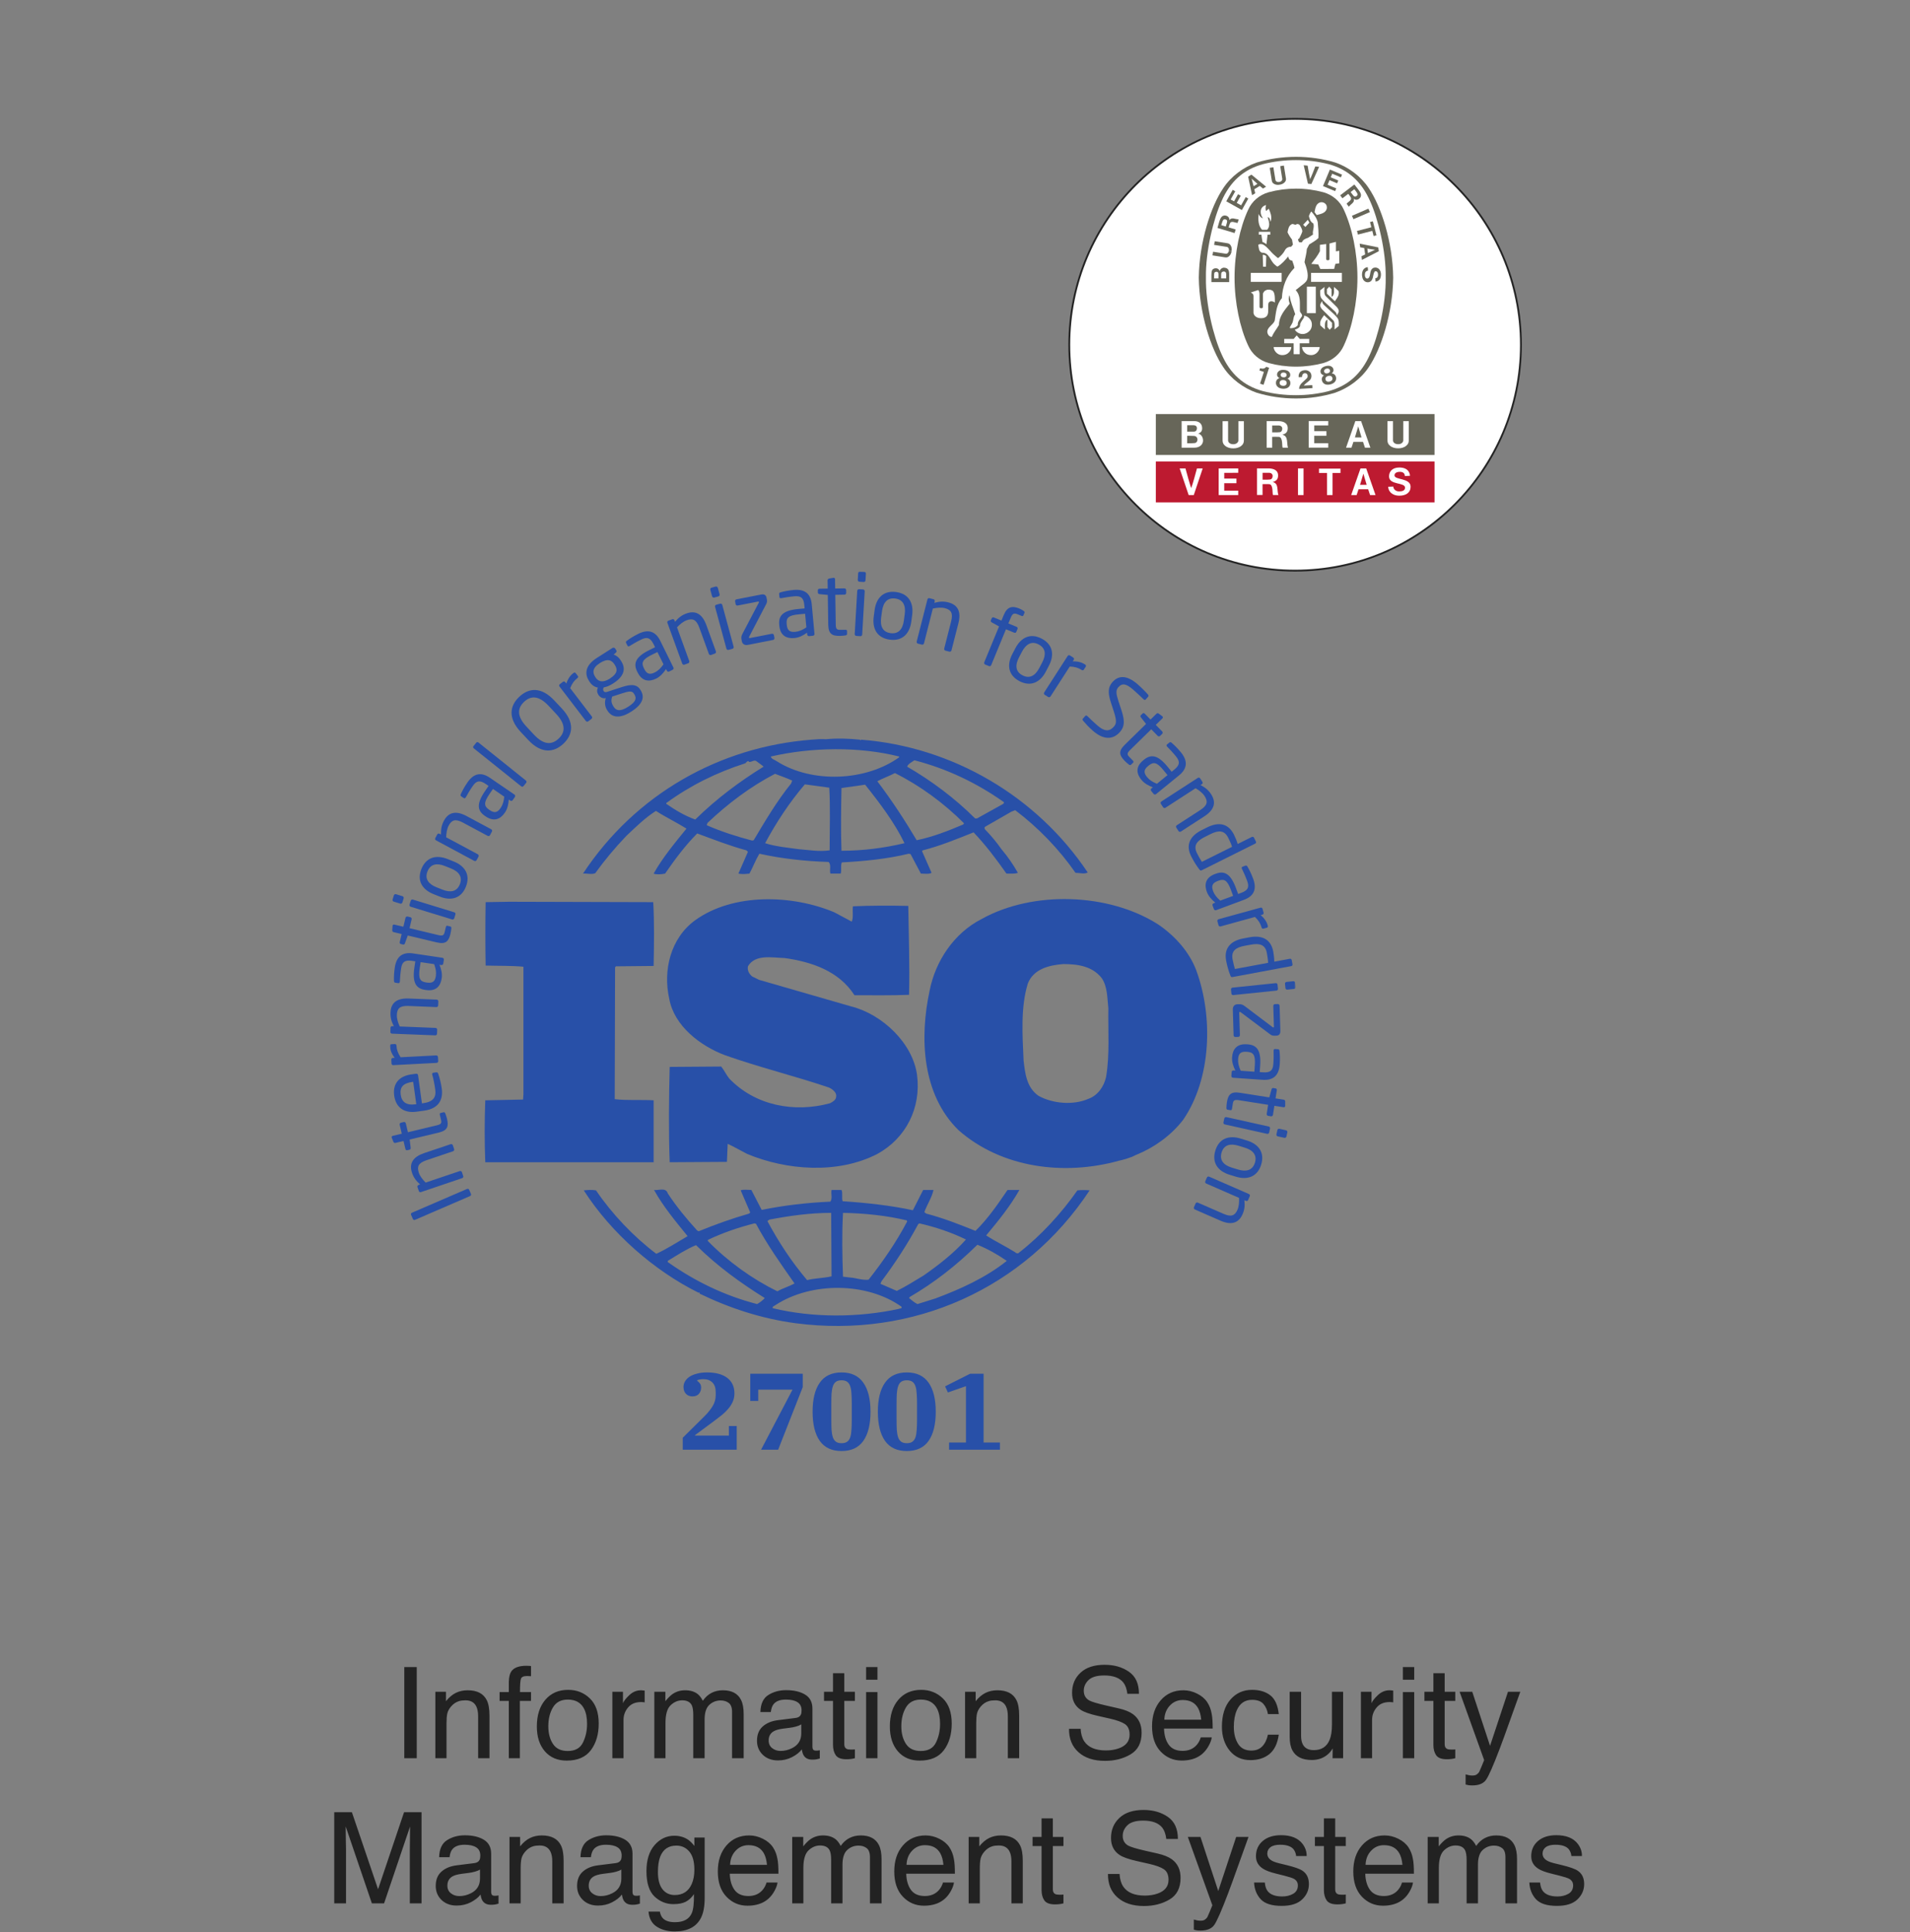 <svg xmlns="http://www.w3.org/2000/svg" width="1053" height="1065" viewBox="0 0 1053 1065" fill="none"><rect x="0" y="0" width="1053" height="1065" fill="#808080" stroke="none"/><mask id="mask0_3450_6423" style="mask-type:luminance" maskUnits="userSpaceOnUse" x="215" y="315" width="500" height="500"><path d="M714.276 315H215V815H714.276V315Z" fill="white"></path></mask><g mask="url(#mask0_3450_6423)"><path d="M609.778 593.58C608.716 598.55 605.362 603.716 600.085 605.583C591.675 609.283 580.311 608.26 572.523 603.933C565.997 599.368 565.157 591.73 564.313 584.492C563.674 570.234 562.647 555.134 566.641 542.086C569.774 534.007 578.405 531.935 586.21 531.33C594.419 531.33 602.395 532.576 607.467 539.192C610.622 543.939 610.421 550.151 611.044 555.739C610.822 567.523 611.883 581.576 609.778 593.58ZM659.458 534.648C655.664 524.697 647.876 515.81 638.401 509.414C611.044 492.042 569.352 490.795 541.168 506.501C525.793 514.344 515.695 529.863 512.545 545.825C506.846 572.067 508.312 603.29 528.525 622.957C552.11 643.626 586.415 648.191 616.926 639.705C618.371 639.428 622.97 638.276 626.142 636.589L627.041 636.205C636.512 632.267 645.549 625.852 652.293 617.164C667.866 594.407 668.934 560.283 659.458 534.648Z" fill="#2850A8"></path><path d="M360.355 606.427C353.411 606.005 345.621 606.611 338.897 605.788L339.097 533.182L339.52 532.576L360.355 532.374C360.577 520.593 360.777 507.948 360.135 497.208L280.805 496.989L267.741 497.208C267.538 508.167 267.538 520.976 267.741 532.155C274.906 532.374 281.63 532.155 288.576 532.796V603.111L288.376 606.005L267.538 606.427C267.099 617.987 267.099 629.167 267.538 640.548H360.355V606.427Z" fill="#2850A8"></path><path d="M515.696 715.625L505.803 718.723C504.114 717.901 502.648 716.652 501.165 715.403L501.587 714.781C515.056 706.938 527.26 697.411 538.841 686.03C544.524 688.302 550.001 691.418 555.06 694.917C543.279 704.265 529.587 710.441 515.696 715.625ZM495.487 721.396C473.186 726.178 448.333 726.366 426.032 720.995C425.612 719.968 427.076 719.751 427.717 719.146C447.288 706.52 477.802 706.52 496.971 720.151C497.593 721.396 495.905 720.995 495.487 721.396ZM417.402 718.723C399.717 714.158 383.297 706.298 368.144 695.557V694.917C373.202 691.839 378.259 688.524 383.719 686.23C395.723 698.054 408.129 706.938 421.615 715.403C420.552 716.652 418.866 717.901 417.402 718.723ZM390.243 683.357C398.472 679.414 407.085 676.503 415.916 674.248L416.777 674.466C422.862 685.847 430.447 696.588 438.017 707.342C435.085 709.009 431.494 710.015 428.561 711.686C414.67 704.866 401.402 695.339 390.243 683.962V683.357ZM424.145 672.176C435.085 670.109 446.447 668.455 458.229 668.455L458.448 703.442C454.015 704.448 449.177 704.448 444.961 705.51C436.33 695.339 429.184 684.38 423.081 672.999L424.145 672.176ZM464.752 668.455C476.758 668.677 488.761 669.921 499.903 672.599L500.12 673.221C494.238 684.38 486.856 695.156 478.863 705.275C475.274 705.693 471.92 704.265 468.345 704.048L464.752 703.621C464.332 691.418 464.111 680.664 464.752 668.455ZM506.225 674.67L506.847 674.248C515.918 676.316 524.532 679.214 532.537 683.136C525.794 690.774 517.162 697.411 509.174 702.982C504.336 705.876 499.481 709.009 494.422 711.464L485.389 707.543L486.011 706.115C493.599 695.983 500.342 685.625 506.225 674.67ZM593.982 656.051C585.149 668.677 573.99 680.881 561.804 690.373C561.364 691.013 560.099 690.774 559.698 690.173C554.417 686.874 548.739 684.18 543.679 680.881C550.423 672.82 556.949 664.755 562.004 655.83H555.465C550.222 663.511 544.745 671.572 537.797 678.387C528.526 674.67 520.116 671.354 510.641 668.86L509.596 668.072C511.063 663.895 513.79 659.973 514.634 655.83H508.952L503.275 667.006C490.866 664.317 477.18 662.867 464.552 662.044C463.91 660.194 464.752 657.501 463.91 655.83H458.448C458.009 658.323 459.072 660.194 457.809 662.266C444.761 662.867 432.135 664.317 419.93 666.827L414.23 655.83C412.142 655.83 409.815 655.429 408.348 656.051L413.608 668.255L412.984 668.86C403.491 671.572 394.256 674.892 385.205 678.592L384.361 678.17C378.46 671.755 372.78 664.755 368.144 657.718C367.098 654.185 362.884 656.252 360.576 655.83C365.614 664.939 372.357 672.999 379.084 681.286C373.402 684.602 367.739 688.302 361.821 691.013C349.195 681.486 337.431 669.078 328.58 656.051C326.05 655.651 324.383 655.83 321.836 656.051C336.991 679.636 360.576 700.305 385.205 712.513C385.205 712.513 385.205 712.326 385.425 712.326C385.608 712.326 386.028 712.709 385.608 712.931C402.247 720.995 419.93 726.784 438.657 729.278C503.275 737.747 564.954 710.254 600.725 656.051C598.858 655.83 596.091 655.83 593.982 656.051Z" fill="#2850A8"></path><path d="M367.3 442.601C380.568 432.889 395.301 425.649 410.878 420.683C411.518 420.042 411.923 419.438 412.765 419.438V419.858C414.451 420.261 415.716 418.392 417.18 419.622C418.446 420.683 419.93 421.508 420.974 422.535C407.927 430.579 395.082 440.108 383.298 451.672C377.618 449.637 372.358 446.522 367.3 443.004V442.601ZM495.705 416.945V417.367C477.38 430.579 447.711 431.825 428.359 419.622C427.279 418.797 425.19 418.392 424.97 416.945C447.289 411.796 473.587 411.374 495.705 416.945ZM504.115 419.016C521.8 423.579 538.419 431.422 553.577 442.179L553.155 443.004L538.641 451.066H537.58C526.437 439.924 513.39 430.212 500.121 422.535C500.543 421.086 502.648 420.042 504.115 419.016ZM531.071 454.383C522.844 457.884 514.417 461.2 505.381 463.089C498.859 452.13 491.711 441.171 483.684 430.579C486.634 428.967 490.227 427.72 493.377 426.071C507.086 432.889 520.334 442.601 531.476 453.741L531.071 454.383ZM463.911 468.88C463.489 457.884 463.708 445.697 463.911 434.317C468.124 433.714 472.743 433.072 476.958 432.467C485.168 442.784 493.177 453.374 498.654 464.7C487.278 467.413 475.693 468.88 463.911 468.88ZM457.387 468.658C451.504 469.482 446.245 468.474 440.326 468.016C434.663 467.194 427.498 466.588 421.818 464.7C427.92 453.374 435.085 442.399 443.717 432.284L457.184 434.117C457.809 444.854 457.387 457.279 457.387 468.658ZM415.514 463.089L414.67 463.272C406.04 461.017 397.609 458.304 389.621 454.805L390.024 453.558C401.605 442.601 413.809 433.492 427.279 426.474C430.448 427.72 433.6 428.746 436.752 430.212L436.13 431.825C428.12 441.776 421.818 452.513 415.514 463.089ZM328.158 481.267C333.215 474.229 338.897 467.413 345.202 460.798C350.661 455.629 355.719 450.664 361.621 446.925C367.098 450.444 373.202 453.374 378.46 456.674C371.936 464.7 365.212 472.801 360.354 481.469C361.821 482.108 364.57 481.908 366.678 481.469C371.936 473.826 377.618 466.167 384.361 459.349C393.396 462.667 402.247 466.167 411.518 468.658L412.342 469.482L407.085 481.469C409.412 481.908 410.878 481.688 413.186 481.469C415.075 477.967 416.539 474.046 418.647 470.51C430.87 473.221 443.717 474.651 456.764 475.054C458.448 476.52 457.184 479.617 457.809 481.469H463.489C464.111 479.433 463.286 477.125 464.111 475.292C476.336 474.651 489.162 473.404 500.982 470.51L502.009 470.729L507.691 481.469C509.596 481.469 512.107 481.908 513.591 481.047L508.313 469.08L508.753 468.658C518.412 466.167 527.482 462.447 536.736 458.745C543.279 465.561 549.362 473.626 554.86 481.469C557.167 481.469 559.477 481.688 561.165 481.047C558.633 476.52 555.465 471.976 552.111 468.016C549.362 464.095 546.429 460.595 542.836 456.876V455.813L557.571 447.348L559.698 446.522C572.524 456.235 583.884 468.016 592.937 481.047C595.465 481.047 597.575 481.908 599.681 480.864C571.463 438.679 524.95 411.557 474.669 407.655L474.448 408.058L474.025 407.655C468.346 407.049 461.38 406.81 455.279 407.416C452.971 407.232 450.238 407.416 447.491 407.655C396.987 411.557 350.478 437.433 321.414 481.469C323.522 481.267 326.05 482.108 328.158 481.267Z" fill="#2850A8"></path><path d="M457.606 608.038C437.815 613.426 416.339 609.321 402.027 594.407C400.359 592.335 399.297 589.88 397.609 587.808L369.206 588.013C368.767 604.756 368.564 623.998 369.206 640.548L400.761 640.348L401.183 630.417C404.774 632.062 408.348 634.134 411.923 635.983C433.819 645.093 462.005 647.164 483.684 635.983C499.481 627.318 507.908 610.57 505.581 592.535C503.275 574.978 486.434 559.038 469.39 554.714L418.446 540.017L414.67 538.148C412.984 536.718 411.923 534.868 412.342 532.576C416.339 525.758 425.612 527.83 432.555 528.013C447.289 530.085 462.444 535.051 471.076 548.501C480.33 548.501 491.067 548.685 501.165 548.282C501.587 531.33 500.982 516.451 500.743 499.28C491.272 499.06 479.691 499.06 470.232 499.499C469.81 501.954 470.636 505.456 469.59 507.948L459.914 502.78C436.752 493.067 404.335 492.042 383.297 507.142C369.609 517.055 365.412 534.868 368.986 550.571C371.717 565.451 386.028 576.41 399.717 581.576C418.446 588.192 438.018 592.974 456.984 599.368C458.87 600.212 461.38 602.084 460.978 604.356C460.978 606.188 459.073 607.254 457.606 608.038Z" fill="#2850A8"></path><path d="M258.634 655.685L259.659 658.046C259.843 658.49 259.604 659.001 259.129 659.206L228.801 672.304C228.36 672.488 227.848 672.36 227.646 671.882L226.621 669.521C226.437 669.078 226.621 668.583 227.096 668.383L257.443 655.284C257.863 655.097 258.432 655.207 258.634 655.685Z" fill="#2850A8"></path><path d="M249.651 631.184L250.368 633.307C250.532 633.801 250.276 634.338 249.782 634.5L235.121 639.449C230.632 640.971 229.769 642.948 230.905 646.341C231.53 648.208 232.957 650.058 234.662 651.763L253.465 645.421C253.904 645.259 254.49 645.514 254.656 646.009L255.389 648.191C255.534 648.626 255.278 649.163 254.784 649.325L232.08 657.007C231.585 657.168 231.071 656.947 230.905 656.452L230.155 654.236C229.991 653.741 230.266 653.247 230.76 653.085L231.602 652.786C229.386 650.808 228.047 649.035 227.167 646.41C225.353 641.06 227.883 637.544 233.802 635.528L248.463 630.596C248.938 630.434 249.487 630.69 249.651 631.184Z" fill="#2850A8"></path><path d="M245.495 613.648C245.842 614.526 246.228 615.703 246.428 616.563C247.417 620.775 246.814 623.03 241.792 624.236L225.849 628.03L226.399 632.573C226.473 633.089 226.29 633.528 225.776 633.639L224.549 633.933C224.054 634.061 223.651 633.767 223.521 633.273L222.46 628.839L217.988 629.901C217.531 630.012 217.089 629.773 216.889 629.296L215.953 627.006C215.936 626.968 215.936 626.913 215.917 626.879C215.825 626.512 216.083 626.107 216.539 626L221.507 624.824L220.333 619.879C220.224 619.385 220.535 618.869 221.03 618.759L222.588 618.392C223.082 618.264 223.596 618.576 223.724 619.087L224.896 624.018L240.821 620.208C243.331 619.624 243.551 618.89 243.112 617.057L242.506 614.509C242.359 613.869 242.47 613.503 242.929 613.392L244.522 613.008C244.926 612.915 245.256 613.076 245.495 613.648Z" fill="#2850A8"></path><path d="M227.37 596.274C222.11 597.007 220.352 599.279 220.919 603.383C221.469 607.382 224.054 609.304 229.075 608.61L229.495 608.55L227.792 596.223L227.37 596.274ZM230.467 592.535L232.611 608.115L233.272 608.021C238.804 607.254 240.545 604.799 239.959 600.51C239.593 597.817 238.915 594.39 238.31 592.301C238.293 592.207 238.274 592.152 238.274 592.062C238.218 591.696 238.346 591.291 238.824 591.235L240.398 591.014C241.004 590.924 241.351 591.069 241.59 591.785C242.47 594.369 243.112 596.896 243.551 600.012C244.284 605.361 242.489 610.916 233.839 612.126L229.642 612.693C222.99 613.631 218.263 610.532 217.328 603.878C216.394 597.083 220.188 593.051 226.801 592.131L229.312 591.785C229.917 591.713 230.375 591.969 230.467 592.535Z" fill="#2850A8"></path><path d="M218.575 576.334C218.683 578.499 219.344 580.425 220.866 582.694L240.49 581.67C240.949 581.653 241.443 582.054 241.463 582.565L241.59 584.859C241.61 585.336 241.207 585.775 240.693 585.792L216.814 587.041C216.303 587.058 215.862 586.709 215.845 586.197L215.734 583.997C215.697 583.486 216.1 583.081 216.614 583.059L217.603 583.008C215.845 580.754 215.112 578.627 215.001 576.521C214.984 575.86 215.239 575.532 215.808 575.494L217.713 575.404C218.227 575.366 218.538 575.677 218.575 576.334Z" fill="#2850A8"></path><path d="M241.646 551.89L241.554 554.145C241.535 554.659 241.096 555.062 240.582 555.042L225.171 554.42C220.444 554.236 218.922 555.775 218.794 559.33C218.703 561.291 219.363 563.527 220.371 565.727L240.124 566.515C240.582 566.532 241.041 566.973 241.023 567.487L240.932 569.776C240.913 570.253 240.473 570.656 239.96 570.62L216.083 569.684C215.569 569.667 215.167 569.264 215.184 568.75L215.276 566.404C215.295 565.892 215.734 565.543 216.247 565.562L217.128 565.598C215.789 562.96 215.167 560.833 215.276 558.067C215.495 552.44 219.106 550.059 225.337 550.315L240.729 550.92C241.26 550.937 241.665 551.378 241.646 551.89Z" fill="#2850A8"></path><path d="M231.897 530.268L231.383 533.694C230.558 539.303 231.585 540.97 234.882 541.464L235.432 541.537C238.768 542.033 239.886 540.603 240.289 537.909C240.6 535.765 240.234 533.768 239.354 531.366L231.897 530.268ZM244.705 528.93L244.375 531.074C244.302 531.588 243.825 531.935 243.311 531.863L242.286 531.716C243.258 534.135 243.9 536.59 243.514 539.192C242.928 543.133 240.673 546.485 234.882 545.641L234.315 545.552C229.311 544.819 227.242 541.52 228.45 533.254L228.964 529.827L227.114 529.552C223.209 528.986 221.67 530.121 221.14 533.732C220.681 536.754 220.554 539.009 220.462 540.897C220.443 540.989 220.443 541.025 220.424 541.117C220.351 541.537 220.149 541.941 219.563 541.85L217.932 541.611C217.419 541.537 217.199 541.17 217.199 540.511C217.144 538.551 217.18 536.37 217.658 533.218C218.61 526.786 222.24 524.661 227.717 525.467L243.9 527.867C244.411 527.941 244.778 528.416 244.705 528.93Z" fill="#2850A8"></path><path d="M248.83 511.613C248.756 512.547 248.555 513.758 248.353 514.635C247.344 518.832 245.77 520.573 240.748 519.382L224.804 515.588L223.246 519.896C223.082 520.39 222.735 520.684 222.221 520.573L220.993 520.281C220.48 520.151 220.26 519.712 220.371 519.218L221.433 514.783L216.961 513.719C216.503 513.61 216.211 513.188 216.247 512.675L216.43 510.22C216.45 510.164 216.467 510.128 216.467 510.073C216.558 509.706 216.961 509.47 217.402 509.578L222.385 510.75L223.56 505.823C223.687 505.326 224.201 505.015 224.696 505.126L226.253 505.51C226.748 505.62 227.059 506.134 226.948 506.628L225.776 511.558L241.701 515.369C244.211 515.955 244.742 515.405 245.164 513.574L245.787 511.025C245.934 510.386 246.189 510.111 246.648 510.22L248.242 510.605C248.664 510.697 248.883 510.989 248.83 511.613Z" fill="#2850A8"></path><path d="M251.083 503.97L250.424 506.115C250.277 506.609 249.744 506.884 249.25 506.737L226.398 499.738C225.904 499.574 225.629 499.06 225.776 498.566L226.437 496.403C226.601 495.908 227.115 495.633 227.609 495.781L250.46 502.799C250.955 502.946 251.249 503.476 251.083 503.97ZM222.533 495.103L221.836 497.392C221.671 497.888 221.158 498.163 220.663 498.016L217.072 496.916C216.578 496.769 216.303 496.239 216.45 495.744L217.145 493.453C217.311 492.959 217.822 492.684 218.319 492.829L221.91 493.928C222.405 494.094 222.679 494.606 222.533 495.103Z" fill="#2850A8"></path><path d="M245.273 477.29C240.84 475.512 237.301 476.173 235.671 480.258C234.058 484.308 236.13 487.204 240.62 488.999L243.917 490.301C248.352 492.078 251.888 491.456 253.521 487.368C255.115 483.319 253.062 480.386 248.572 478.609L245.273 477.29ZM256.856 488.706C254.307 495.103 248.792 496.677 242.397 494.13L239.098 492.829C232.685 490.282 229.77 485.335 232.319 478.939C234.865 472.543 240.398 470.913 246.794 473.46L250.111 474.779C256.506 477.326 259.403 482.311 256.856 488.706Z" fill="#2850A8"></path><path d="M271.204 458.323L270.14 460.303C269.902 460.761 269.316 460.926 268.876 460.687L255.262 453.394C251.083 451.139 249.049 451.872 247.363 455.007C246.428 456.748 246.044 459.057 245.97 461.456L263.434 470.821C263.836 471.041 264.058 471.646 263.819 472.104L262.719 474.12C262.5 474.54 261.931 474.706 261.472 474.468L240.381 463.142C239.923 462.906 239.721 462.373 239.979 461.915L241.079 459.845C241.334 459.404 241.884 459.257 242.323 459.515L243.112 459.937C243.056 456.968 243.442 454.769 244.742 452.33C247.4 447.365 251.705 446.798 257.203 449.747L270.818 457.041C271.276 457.296 271.442 457.865 271.204 458.323Z" fill="#2850A8"></path><path d="M271.773 434.811L269.812 437.672C266.622 442.343 266.805 444.304 269.554 446.192L270.013 446.503C272.798 448.409 274.428 447.603 275.969 445.348C277.197 443.571 277.747 441.629 278.003 439.082L271.773 434.811ZM283.866 439.229L282.638 441.007C282.347 441.427 281.76 441.537 281.338 441.243L280.494 440.676C280.311 443.259 279.799 445.753 278.314 447.914C276.059 451.213 272.559 453.247 267.721 449.93L267.263 449.62C263.086 446.761 262.664 442.893 267.393 436.002L269.354 433.145L267.796 432.081C264.552 429.865 262.664 430.212 260.595 433.236C258.87 435.747 257.754 437.708 256.856 439.357C256.801 439.43 256.782 439.466 256.726 439.541C256.49 439.888 256.123 440.163 255.627 439.815L254.271 438.899C253.849 438.605 253.796 438.166 254.088 437.58C254.912 435.802 255.902 433.878 257.698 431.239C261.381 425.871 265.561 425.557 270.123 428.692L283.629 437.927C284.049 438.221 284.16 438.807 283.866 439.229Z" fill="#2850A8"></path><path d="M290.114 431.386L288.575 433.291C288.283 433.658 287.733 433.694 287.328 433.364L261.197 412.437C260.83 412.143 260.702 411.631 261.014 411.229L262.554 409.321C262.846 408.955 263.36 408.902 263.762 409.212L289.894 430.139C290.261 430.434 290.427 430.981 290.114 431.386Z" fill="#2850A8"></path><path d="M302.468 389.036C297.08 383.282 292.7 383.282 288.943 386.8C285.205 390.3 284.875 394.735 290.262 400.489L294.386 404.905C299.774 410.641 304.19 410.624 307.964 407.086C311.684 403.606 311.997 399.19 306.609 393.452L302.468 389.036ZM310.586 409.91C305.215 414.929 298.363 415.442 291.251 407.857L287.11 403.439C279.984 395.835 280.936 389.036 286.305 383.998C291.693 378.957 298.508 378.482 305.618 386.086L309.761 390.502C316.871 398.089 315.955 404.869 310.586 409.91Z" fill="#2850A8"></path><path d="M318.281 373.772C316.558 375.089 315.348 376.72 314.34 379.269L326.271 394.863C326.563 395.229 326.507 395.871 326.105 396.182L324.272 397.576C323.905 397.868 323.319 397.776 322.991 397.373L308.477 378.39C308.147 377.985 308.202 377.418 308.605 377.108L310.346 375.769C310.768 375.455 311.316 375.547 311.629 375.97L312.232 376.742C313.093 374.029 314.432 372.233 316.118 370.951C316.631 370.545 317.07 370.562 317.401 371.02L318.573 372.547C318.886 372.948 318.795 373.366 318.281 373.772Z" fill="#2850A8"></path><path d="M349.451 382.237C348.462 380.679 346.795 380.862 342.672 382.22L337.467 383.923C336.953 385.645 336.789 387.131 338.108 389.183L338.328 389.55C339.739 391.749 341.919 392.299 346.318 389.514C350.826 386.636 351.045 384.712 349.653 382.548L349.451 382.237ZM338.805 366.219C337.303 363.855 335.048 362.687 330.779 365.395C326.343 368.221 326.729 370.824 328.141 373.039L328.341 373.349C329.441 375.089 331.695 376.868 336.239 373.973C340.508 371.26 340.527 368.914 339.005 366.55L338.805 366.219ZM339.555 359.643L338.311 360.816C339.502 361.125 340.874 361.897 342.249 364.039L342.452 364.353C345.218 368.696 344.063 372.817 337.981 376.703C335.892 378.041 334.334 378.573 332.887 378.831C332.429 379.58 332.39 380.221 332.757 380.809C333.198 381.487 333.728 381.632 334.792 381.285L341.646 379.049C346.135 377.566 350.57 376.297 352.933 380.021L353.136 380.332C355.555 384.126 354.508 388.064 348.023 392.188C341.791 396.182 337.394 395.579 334.939 391.711L334.7 391.346C333.29 389.147 333.326 386.562 334.003 384.748L333.637 384.803C332.024 385.059 330.651 384.107 329.862 382.879L329.843 382.842C329.148 381.779 328.946 380.296 329.643 378.957C327.682 378.608 326.18 377.566 324.897 375.547L324.694 375.22C322.458 371.701 322.22 366.973 329.018 362.63L337.67 357.113C338.145 356.821 338.822 356.93 339.136 357.41L339.775 358.435C340.106 358.945 339.941 359.276 339.555 359.643Z" fill="#2850A8"></path><path d="M362.444 359.368L359.33 360.89C354.234 363.397 353.465 365.212 354.931 368.199L355.189 368.696C356.673 371.735 358.505 371.827 360.941 370.619C362.885 369.668 364.315 368.221 365.798 366.127L362.444 359.368ZM370.837 369.154L368.895 370.104C368.437 370.327 367.87 370.144 367.648 369.668L367.19 368.753C365.743 370.911 364.077 372.834 361.713 374.012C358.139 375.769 354.089 375.822 351.504 370.562L351.248 370.07C349.013 365.526 350.534 361.932 358.028 358.252L361.144 356.712L360.319 355.024C358.561 351.488 356.745 350.864 353.465 352.495C350.734 353.834 348.793 355.007 347.199 355.997C347.107 356.049 347.071 356.071 346.98 356.106C346.594 356.289 346.155 356.363 345.897 355.814L345.164 354.327C344.927 353.869 345.111 353.468 345.66 353.101C347.235 351.946 349.049 350.738 351.909 349.325C357.753 346.447 361.566 348.226 364.021 353.193L371.259 367.889C371.498 368.347 371.295 368.914 370.837 369.154Z" fill="#2850A8"></path><path d="M394.128 360.21L392.001 360.981C391.525 361.147 390.976 360.907 390.81 360.415L385.533 345.919C383.921 341.462 381.922 340.638 378.57 341.85C376.718 342.526 374.904 343.991 373.237 345.736L380 364.352C380.164 364.793 379.925 365.377 379.45 365.543L377.287 366.332C376.847 366.494 376.298 366.241 376.132 365.761L367.941 343.259C367.777 342.783 367.977 342.251 368.455 342.09L370.672 341.279C371.149 341.096 371.644 341.37 371.827 341.85L372.138 342.692C374.063 340.437 375.803 339.064 378.406 338.113C383.7 336.185 387.274 338.641 389.418 344.506L394.695 359.002C394.861 359.494 394.603 360.026 394.128 360.21Z" fill="#2850A8"></path><path d="M403.821 357.593L401.641 358.177C401.146 358.326 400.633 358.012 400.486 357.515L394.22 334.445C394.073 333.953 394.367 333.438 394.878 333.29L397.042 332.705C397.536 332.575 398.05 332.871 398.197 333.364L404.463 356.437C404.61 356.93 404.316 357.462 403.821 357.593ZM396.053 328.711L393.742 329.334C393.248 329.461 392.717 329.169 392.59 328.676L391.598 325.043C391.47 324.55 391.764 324.036 392.259 323.909L394.567 323.268C395.062 323.138 395.595 323.434 395.722 323.927L396.711 327.555C396.839 328.048 396.547 328.563 396.053 328.711Z" fill="#2850A8"></path><path d="M426.233 352.696L412.305 355.43C410.328 355.814 409.245 354.732 408.989 353.433L408.825 352.552C408.567 351.27 408.714 350.52 409.3 349.364L418.298 332.23C418.354 332.082 418.426 331.916 418.407 331.79C418.371 331.589 418.243 331.476 417.876 331.55L406.681 333.73C406.167 333.839 405.673 333.512 405.562 332.998L405.268 331.423C405.159 330.926 405.507 330.433 406.001 330.32L419.562 327.682C421.45 327.298 422.312 328.048 422.586 329.426L422.806 330.542C422.989 331.497 422.806 332.265 422.237 333.272L413.074 350.807C412.93 351.03 412.911 351.231 412.947 351.379C412.983 351.597 413.057 351.728 413.388 351.671L425.555 349.29C426.069 349.181 426.564 349.525 426.655 350.023L426.966 351.597C427.058 352.094 426.728 352.604 426.233 352.696Z" fill="#2850A8"></path><path d="M443.861 338.257L440.417 338.588C434.754 339.098 433.38 340.494 433.691 343.813L433.746 344.375C434.057 347.733 435.726 348.466 438.42 348.226C440.564 348.025 442.433 347.201 444.558 345.771L443.861 338.257ZM448.188 350.389L446.025 350.589C445.511 350.624 445.053 350.241 445.016 349.73L444.924 348.701C442.8 350.223 440.564 351.414 437.943 351.653C433.966 352.02 430.174 350.624 429.642 344.798L429.586 344.231C429.128 339.19 431.822 336.408 440.142 335.636L443.586 335.326L443.422 333.455C443.056 329.535 441.59 328.31 437.943 328.637C434.901 328.911 432.682 329.317 430.832 329.661C430.741 329.683 430.686 329.683 430.594 329.701C430.174 329.736 429.752 329.627 429.697 329.02L429.55 327.389C429.495 326.879 429.788 326.565 430.447 326.421C432.318 325.907 434.443 325.431 437.612 325.135C444.1 324.55 447.013 327.573 447.527 333.072L449.03 349.364C449.066 349.874 448.699 350.332 448.188 350.389Z" fill="#2850A8"></path><path d="M466.164 350.188C465.211 350.332 464.003 350.463 463.104 350.463C458.779 350.533 456.71 349.434 456.618 344.271L456.379 327.887L451.816 327.446C451.303 327.389 450.919 327.115 450.9 326.604L450.881 325.34C450.881 324.825 451.247 324.494 451.761 324.476L456.324 324.402L456.252 319.806C456.252 319.348 456.563 318.964 457.076 318.851L459.512 318.45C459.568 318.45 459.623 318.45 459.659 318.45C460.045 318.428 460.373 318.759 460.373 319.239L460.448 324.35L465.523 324.276C466.036 324.258 466.477 324.677 466.477 325.192L466.513 326.788C466.513 327.298 466.091 327.738 465.578 327.738L460.504 327.83L460.759 344.214C460.795 346.795 461.456 347.162 463.342 347.127L465.963 347.092C466.622 347.07 466.953 347.253 466.972 347.733L466.989 349.382C466.989 349.8 466.769 350.075 466.164 350.188Z" fill="#2850A8"></path><path d="M476.171 320.756L473.772 320.608C473.26 320.591 472.872 320.133 472.894 319.623L473.111 315.881C473.149 315.366 473.588 314.965 474.1 315.004L476.504 315.131C477.016 315.17 477.399 315.606 477.382 316.121L477.16 319.876C477.126 320.39 476.687 320.791 476.171 320.756ZM474.339 350.624L472.088 350.48C471.572 350.463 471.189 350.005 471.206 349.491L472.599 325.615C472.638 325.1 473.076 324.716 473.588 324.734L475.843 324.86C476.355 324.899 476.743 325.34 476.721 325.867L475.331 349.73C475.294 350.258 474.854 350.646 474.339 350.624Z" fill="#2850A8"></path><path d="M498.781 338.497C499.426 333.748 497.942 330.468 493.56 329.862C489.238 329.295 486.928 332.008 486.267 336.792L485.789 340.328C485.15 345.073 486.595 348.352 490.977 348.958C495.303 349.525 497.665 346.817 498.308 342.033L498.781 338.497ZM490.499 352.53C483.645 351.597 480.768 346.612 481.706 339.779L482.179 336.242C483.095 329.408 487.201 325.357 494.038 326.29C500.892 327.224 503.803 332.208 502.886 339.046L502.413 342.583C501.476 349.416 497.336 353.468 490.499 352.53Z" fill="#2850A8"></path><path d="M523.411 359.146L521.233 358.596C520.718 358.47 520.428 357.959 520.555 357.445L524.366 342.474C525.539 337.873 524.349 336.076 520.884 335.178C518.978 334.703 516.651 334.886 514.285 335.396L509.396 354.601C509.285 355.059 508.753 355.408 508.258 355.282L506.024 354.715C505.564 354.601 505.27 354.091 505.381 353.594L511.302 330.377C511.429 329.862 511.906 329.552 512.401 329.683L514.673 330.268C515.185 330.377 515.441 330.891 515.313 331.384L515.095 332.247C517.951 331.476 520.167 331.314 522.862 332.008C528.326 333.403 529.921 337.433 528.377 343.499L524.549 358.47C524.421 358.962 523.906 359.276 523.411 359.146Z" fill="#2850A8"></path><path d="M563.176 339.447L561.088 338.588C559.055 337.747 558.193 338.091 557.222 340.476L555.921 343.608L560.482 345.478C560.96 345.679 561.164 346.176 560.981 346.612L560.282 348.3C560.099 348.74 559.643 348.884 559.165 348.701L554.6 346.817L546.446 366.607C546.262 367.03 545.695 367.305 545.257 367.122L543.129 366.241C542.652 366.058 542.452 365.451 542.618 365.028L550.789 345.239L546.778 343.023C546.318 342.783 546.1 342.343 546.262 341.907L546.757 340.729C546.94 340.311 547.418 340.11 547.895 340.293L552.111 342.033L553.394 338.915C555.316 334.262 558.138 333.804 561.949 335.383C563.125 335.876 563.764 336.277 564.276 336.643C564.698 336.975 564.975 337.289 564.826 337.69L564.221 339.12C564.037 339.596 563.654 339.63 563.176 339.447Z" fill="#2850A8"></path><path d="M574.596 365.05C576.813 360.816 576.519 357.222 572.614 355.173C568.77 353.158 565.67 354.915 563.416 359.185L561.766 362.355C559.55 366.585 559.805 370.161 563.71 372.193C567.559 374.23 570.692 372.468 572.947 368.199L574.596 365.05ZM562.026 375.403C555.922 372.193 554.916 366.533 558.122 360.432L559.771 357.279C562.977 351.178 568.198 348.775 574.302 351.985C580.406 355.173 581.45 360.851 578.241 366.952L576.592 370.126C573.386 376.227 568.126 378.591 562.026 375.403Z" fill="#2850A8"></path><path d="M596.254 369.189C594.443 368.037 592.499 367.431 589.767 367.357L579.14 383.85C578.885 384.234 578.279 384.417 577.857 384.126L575.914 382.898C575.53 382.64 575.402 382.054 575.675 381.615L588.595 361.548C588.889 361.108 589.421 360.964 589.861 361.239L591.71 362.429C592.15 362.7 592.226 363.271 591.949 363.694L591.416 364.518C594.276 364.405 596.421 365.068 598.181 366.201C598.731 366.55 598.859 366.973 598.565 367.449L597.521 369.062C597.243 369.498 596.804 369.555 596.254 369.189Z" fill="#2850A8"></path><path d="M602.631 402.853C600.159 400.709 598.526 398.859 597.17 397.265C596.659 396.64 596.714 396.44 597.043 396.037L598.27 394.626C598.62 394.24 599.042 394.296 599.37 394.571C599.408 394.607 599.443 394.643 599.481 394.662C600.981 396.221 603.513 398.529 605.141 399.939C609.412 403.622 612.017 402.889 614.161 400.398C615.7 398.64 615.516 396.751 614.012 391.969L612.362 386.911C610.823 382.09 610.751 378.883 613.206 376.044C616.906 371.736 621.71 372.416 627.115 377.069C629.204 378.883 631.752 381.449 632.925 382.823C633.219 383.209 633.308 383.593 632.997 383.959L631.676 385.481C631.386 385.828 630.947 385.828 630.597 385.536C630.559 385.5 630.559 385.5 630.525 385.461C629.037 384.015 626.659 381.762 624.604 379.985C620.938 376.833 618.705 376.262 616.467 378.848C615.022 380.534 615.333 382.531 616.633 386.489L618.21 391.272C620.206 397.265 619.988 400.47 617.532 403.311C614.6 406.719 609.634 408.883 602.631 402.853Z" fill="#2850A8"></path><path d="M622.387 421.399C621.637 420.83 620.72 420.025 620.094 419.383C617.072 416.304 616.449 414.05 620.132 410.44L631.824 398.987L629.003 395.377C628.67 394.993 628.619 394.516 628.986 394.149L629.898 393.268C630.264 392.902 630.763 392.957 631.108 393.324L634.297 396.568L637.578 393.36C637.907 393.032 638.423 392.994 638.84 393.307L640.822 394.79C640.839 394.81 640.878 394.846 640.912 394.882C641.168 395.157 641.168 395.615 640.839 395.946L637.174 399.518L640.729 403.128C641.078 403.494 641.078 404.1 640.712 404.466L639.573 405.583C639.207 405.933 638.606 405.933 638.239 405.566L634.701 401.937L623.009 413.39C621.177 415.187 621.36 415.92 622.681 417.256L624.514 419.125C624.97 419.603 625.064 419.969 624.732 420.3L623.559 421.452C623.248 421.746 622.881 421.766 622.387 421.399Z" fill="#2850A8"></path><path d="M643.661 427.19L641.461 424.513C637.889 420.097 635.946 419.75 633.38 421.838L632.941 422.205C630.319 424.329 630.63 426.126 632.357 428.252C633.712 429.92 635.434 431 637.817 431.972L643.661 427.19ZM636.001 437.561L634.645 435.874C634.317 435.472 634.369 434.886 634.773 434.555L635.579 433.914C633.141 432.998 630.891 431.789 629.241 429.754C626.709 426.676 625.741 422.735 630.285 419.033L630.724 418.667C634.663 415.478 638.495 416.157 643.755 422.644L645.954 425.338L647.416 424.146C650.46 421.655 650.66 419.75 648.354 416.908C646.428 414.545 644.854 412.915 643.516 411.576C643.46 411.503 643.443 411.466 643.367 411.393C643.111 411.063 642.944 410.66 643.422 410.274L644.688 409.229C645.089 408.902 645.511 408.974 646.005 409.432C647.472 410.715 649.066 412.217 651.082 414.673C655.185 419.73 654.308 423.854 650.021 427.335L637.322 437.689C636.918 438.019 636.329 437.946 636.001 437.561Z" fill="#2850A8"></path><path d="M649.71 458.012L648.499 456.124C648.205 455.702 648.333 455.116 648.776 454.823L661.731 446.448C665.708 443.865 666.057 441.74 664.112 438.752C663.052 437.102 661.221 435.655 659.145 434.427L642.528 445.184C642.139 445.44 641.517 445.349 641.223 444.909L639.978 442.984C639.723 442.582 639.85 441.996 640.29 441.721L660.357 428.728C660.798 428.454 661.365 428.526 661.639 428.967L662.904 430.928C663.196 431.367 663.03 431.917 662.607 432.192L661.857 432.667C664.478 434.042 666.218 435.436 667.723 437.763C670.784 442.49 669.205 446.522 663.968 449.911L651.01 458.304C650.588 458.579 650.004 458.451 649.71 458.012Z" fill="#2850A8"></path><path d="M679.25 466.716C678.809 465.194 677.767 462.997 677.091 461.659C675.033 457.535 671.81 457.479 667.318 459.715L664.314 461.22C659.73 463.492 657.829 466.075 659.9 470.216C660.594 471.646 661.749 473.643 662.591 474.998L679.25 466.716ZM661.222 479.194C659.421 476.85 657.938 474.395 656.656 471.829C653.538 465.58 656.176 460.67 662.464 457.518L665.487 456.015C672.067 452.735 677.274 453.924 680.314 460.045C680.972 461.348 681.831 463.381 682.35 465.158L690.152 461.273C690.575 461.073 691.107 461.22 691.342 461.676L692.407 463.82C692.625 464.225 692.441 464.736 691.988 464.958L662.63 479.599C662.081 479.872 661.732 479.892 661.222 479.194Z" fill="#2850A8"></path><path d="M679.838 493.745L678.625 490.484C676.65 485.169 674.945 484.216 671.809 485.371L671.295 485.555C668.124 486.746 667.85 488.541 668.783 491.089C669.537 493.123 670.819 494.68 672.747 496.366L679.838 493.745ZM669.245 501.077L668.491 499.06C668.307 498.566 668.569 498.033 669.04 497.85L670.013 497.483C667.998 495.836 666.258 493.984 665.342 491.528C663.968 487.79 664.313 483.758 669.812 481.705L670.344 481.522C675.089 479.745 678.477 481.633 681.395 489.457L682.603 492.72L684.36 492.059C688.049 490.685 688.852 488.945 687.57 485.518C686.506 482.658 685.555 480.625 684.726 478.92C684.691 478.829 684.674 478.792 684.639 478.7C684.491 478.317 684.491 477.859 685.058 477.656L686.597 477.089C687.077 476.906 687.461 477.106 687.77 477.692C688.743 479.378 689.768 481.303 690.871 484.291C693.143 490.41 690.975 494.003 685.79 495.927L670.453 501.626C669.978 501.81 669.428 501.551 669.245 501.077Z" fill="#2850A8"></path><path d="M695.503 511.08C694.919 509.011 693.855 507.251 691.875 505.365L672.931 510.586C672.469 510.714 671.902 510.422 671.775 509.928L671.152 507.709C671.043 507.251 671.335 506.737 671.828 506.609L694.897 500.252C695.394 500.105 695.909 500.36 696.035 500.855L696.624 502.982C696.768 503.476 696.458 503.953 695.965 504.099L695.01 504.356C697.208 506.189 698.381 508.095 698.931 510.128C699.114 510.769 698.931 511.155 698.381 511.319L696.532 511.814C696.035 511.961 695.669 511.722 695.503 511.08Z" fill="#2850A8"></path><path d="M699.114 530.652C699.096 529.077 698.691 526.658 698.42 525.192C697.574 520.665 694.495 519.712 689.568 520.648L686.249 521.251C681.212 522.187 678.683 524.148 679.524 528.71C679.817 530.285 680.366 532.521 680.807 534.06L699.114 530.652ZM678.334 537.706C677.252 534.959 676.502 532.191 675.966 529.369C674.688 522.498 678.574 518.484 685.481 517.202L688.813 516.579C696.052 515.241 700.727 517.807 701.974 524.531C702.245 525.961 702.506 528.141 702.524 530.01L711.102 528.416C711.555 528.325 712.035 528.619 712.127 529.132L712.567 531.477C712.654 531.935 712.362 532.374 711.852 532.466L679.577 538.478C678.975 538.587 678.626 538.515 678.334 537.706Z" fill="#2850A8"></path><path d="M708.675 544.58L708.422 542.197C708.366 541.684 708.754 541.225 709.264 541.17L713.001 540.786C713.516 540.731 713.974 541.097 714.031 541.611L714.27 543.994C714.323 544.505 713.952 544.983 713.442 545.038L709.705 545.422C709.194 545.477 708.732 545.093 708.675 544.58ZM678.882 547.602L678.659 545.349C678.607 544.836 678.973 544.377 679.488 544.322L703.29 541.85C703.804 541.794 704.262 542.161 704.314 542.674L704.554 544.927C704.611 545.441 704.227 545.899 703.713 545.955L679.928 548.427C679.414 548.482 678.938 548.115 678.882 547.602Z" fill="#2850A8"></path><path d="M680.094 570.601L679.671 556.436C679.597 554.4 680.844 553.523 682.165 553.484L683.059 553.467C684.359 553.412 685.074 553.687 686.138 554.439L701.589 566.093C701.733 566.185 701.859 566.276 702.008 566.276C702.191 566.276 702.339 566.165 702.322 565.799L701.973 554.383C701.955 553.87 702.374 553.431 702.889 553.412L704.485 553.376C704.995 553.356 705.435 553.761 705.453 554.273L705.876 568.09C705.928 570.015 705.065 570.747 703.656 570.784L702.522 570.82C701.532 570.858 700.817 570.545 699.919 569.814L684.089 557.939C683.888 557.755 683.705 557.719 683.552 557.719C683.334 557.719 683.186 557.772 683.186 558.103L683.574 570.509C683.592 571.023 683.186 571.461 682.658 571.483L681.062 571.517C680.548 571.534 680.112 571.133 680.094 570.601Z" fill="#2850A8"></path><path d="M691.547 590.664L691.787 587.203C692.188 581.542 691.033 579.948 687.714 579.709L687.147 579.671C683.776 579.437 682.769 580.971 682.586 583.682C682.437 585.83 682.952 587.808 684.016 590.136L691.547 590.664ZM678.866 592.974L679.027 590.813C679.066 590.297 679.507 589.914 680.022 589.952L681.046 590.025C679.913 587.68 679.084 585.277 679.267 582.659C679.546 578.661 681.539 575.148 687.387 575.549L687.954 575.584C693.013 575.95 695.32 579.07 694.735 587.407L694.495 590.869L696.366 590.997C700.308 591.269 701.752 590.025 702.009 586.359C702.227 583.316 702.192 581.065 702.14 579.177C702.157 579.087 702.158 579.027 702.158 578.938C702.192 578.516 702.358 578.115 702.964 578.149L704.613 578.26C705.123 578.294 705.385 578.644 705.419 579.326C705.62 581.265 705.747 583.426 705.528 586.615C705.066 593.119 701.608 595.506 696.074 595.123L679.747 593.985C679.232 593.947 678.827 593.486 678.866 592.974Z" fill="#2850A8"></path><path d="M676.137 610.66C676.15 609.709 676.246 608.482 676.39 607.599C677.053 603.332 678.5 601.461 683.594 602.267L699.773 604.816L701.003 600.4C701.129 599.905 701.465 599.573 701.975 599.645L703.218 599.846C703.737 599.922 704.007 600.34 703.92 600.856L703.218 605.361L707.762 606.078C708.224 606.154 708.551 606.538 708.551 607.049V609.521C708.534 609.581 708.534 609.615 708.534 609.671C708.464 610.037 708.093 610.315 707.636 610.238L702.581 609.453L701.792 614.453C701.696 614.969 701.225 615.315 700.71 615.242L699.136 614.986C698.622 614.909 698.268 614.415 698.347 613.904L699.136 608.9L682.953 606.35C680.406 605.95 679.931 606.538 679.634 608.405L679.233 610.988C679.124 611.648 678.884 611.943 678.426 611.866L676.795 611.61C676.39 611.542 676.137 611.265 676.137 610.66Z" fill="#2850A8"></path><path d="M703.714 625.174L704.228 622.829C704.333 622.335 704.834 622.002 705.345 622.113L709.012 622.94C709.505 623.047 709.832 623.545 709.723 624.057L709.213 626.384C709.099 626.896 708.589 627.207 708.092 627.1L704.429 626.29C703.919 626.18 703.6 625.668 703.714 625.174ZM674.504 618.593L674.98 616.393C675.089 615.881 675.599 615.57 676.1 615.681L699.462 620.869C699.972 620.979 700.286 621.474 700.177 621.985L699.702 624.185C699.593 624.679 699.078 625.007 698.585 624.901L675.215 619.709C674.705 619.603 674.395 619.087 674.504 618.593Z" fill="#2850A8"></path><path d="M682.511 644.56C687.076 645.953 690.556 645.02 691.856 640.804C693.121 636.627 690.831 633.912 686.213 632.505L682.803 631.456C678.224 630.05 674.761 630.962 673.479 635.161C672.193 639.338 674.482 642.087 679.105 643.52L682.511 644.56ZM670.034 634.117C672.044 627.518 677.417 625.506 684.015 627.518L687.421 628.562C694.002 630.579 697.316 635.267 695.301 641.866C693.286 648.447 687.879 650.518 681.298 648.498L677.892 647.458C671.312 645.438 667.998 640.693 670.034 634.117Z" fill="#2850A8"></path><path d="M658.229 665.344L659.131 663.289C659.345 662.812 659.899 662.59 660.374 662.812L674.504 668.967C678.843 670.876 680.805 669.999 682.235 666.734C683.025 664.918 683.208 662.611 683.099 660.194L664.958 652.275C664.535 652.096 664.277 651.524 664.478 651.047L665.394 648.942C665.577 648.519 666.144 648.302 666.623 648.498L688.52 658.068C688.999 658.268 689.235 658.779 689.012 659.257L688.079 661.401C687.879 661.879 687.346 662.062 686.871 661.84L686.047 661.49C686.357 664.423 686.16 666.64 685.04 669.189C682.802 674.338 678.555 675.258 672.855 672.76L658.726 666.588C658.246 666.384 658.028 665.821 658.229 665.344Z" fill="#2850A8"></path><path d="M376.4 792.4L388.28 780.64C390.12 778.84 391.62 777 392.78 775.12C393.98 773.24 394.58 771.18 394.58 768.94V767.2C394.58 764.88 393.96 763.12 392.72 761.92C391.52 760.72 389.9 760.12 387.86 760.12C386.5 760.12 385.34 760.3 384.38 760.66V761.02C385.02 761.46 385.54 761.98 385.94 762.58C386.34 763.18 386.54 763.9 386.54 764.74C386.54 766.06 386.14 767.2 385.34 768.16C384.54 769.12 383.34 769.6 381.74 769.6C380.3 769.6 379.12 769.14 378.2 768.22C377.28 767.26 376.82 766 376.82 764.44C376.82 763.32 377.1 762.28 377.66 761.32C378.26 760.32 379.1 759.46 380.18 758.74C381.3 758.02 382.66 757.46 384.26 757.06C385.86 756.62 387.68 756.4 389.72 756.4C394.6 756.4 398.34 757.4 400.94 759.4C403.58 761.4 404.9 764.26 404.9 767.98C404.9 769.66 404.58 771.2 403.94 772.6C403.34 773.96 402.52 775.24 401.48 776.44C400.48 777.64 399.32 778.78 398 779.86C396.68 780.9 395.3 781.96 393.86 783.04L383.18 790.96V791.2H401.84V785.92H406.16V799H376.4V792.4ZM436.917 765.88H418.017V772.12H413.637V757.12H442.557V764.5L428.997 799H419.577L436.917 765.88ZM463.953 795.4C465.273 795.4 466.313 795.12 467.073 794.56C467.833 794 468.393 793.18 468.753 792.1C469.113 790.98 469.333 789.62 469.413 788.02C469.533 786.42 469.593 784.56 469.593 782.44V773.68C469.593 771.6 469.533 769.76 469.413 768.16C469.333 766.52 469.113 765.16 468.753 764.08C468.393 762.96 467.833 762.12 467.073 761.56C466.313 761 465.273 760.72 463.953 760.72C462.633 760.72 461.593 761 460.833 761.56C460.073 762.12 459.513 762.96 459.153 764.08C458.793 765.16 458.553 766.52 458.433 768.16C458.353 769.76 458.313 771.6 458.313 773.68V782.44C458.313 784.56 458.353 786.42 458.433 788.02C458.553 789.62 458.793 790.98 459.153 792.1C459.513 793.18 460.073 794 460.833 794.56C461.593 795.12 462.633 795.4 463.953 795.4ZM463.953 799.72C458.593 799.72 454.593 797.86 451.953 794.14C449.313 790.38 447.993 785.02 447.993 778.06C447.993 771.1 449.313 765.76 451.953 762.04C454.593 758.28 458.593 756.4 463.953 756.4C469.313 756.4 473.313 758.28 475.953 762.04C478.593 765.76 479.913 771.1 479.913 778.06C479.913 785.02 478.593 790.38 475.953 794.14C473.313 797.86 469.313 799.72 463.953 799.72ZM499.93 795.4C501.25 795.4 502.29 795.12 503.05 794.56C503.81 794 504.37 793.18 504.73 792.1C505.09 790.98 505.31 789.62 505.39 788.02C505.51 786.42 505.57 784.56 505.57 782.44V773.68C505.57 771.6 505.51 769.76 505.39 768.16C505.31 766.52 505.09 765.16 504.73 764.08C504.37 762.96 503.81 762.12 503.05 761.56C502.29 761 501.25 760.72 499.93 760.72C498.61 760.72 497.57 761 496.81 761.56C496.05 762.12 495.49 762.96 495.13 764.08C494.77 765.16 494.53 766.52 494.41 768.16C494.33 769.76 494.29 771.6 494.29 773.68V782.44C494.29 784.56 494.33 786.42 494.41 788.02C494.53 789.62 494.77 790.98 495.13 792.1C495.49 793.18 496.05 794 496.81 794.56C497.57 795.12 498.61 795.4 499.93 795.4ZM499.93 799.72C494.57 799.72 490.57 797.86 487.93 794.14C485.29 790.38 483.97 785.02 483.97 778.06C483.97 771.1 485.29 765.76 487.93 762.04C490.57 758.28 494.57 756.4 499.93 756.4C505.29 756.4 509.29 758.28 511.93 762.04C514.57 765.76 515.89 771.1 515.89 778.06C515.89 785.02 514.57 790.38 511.93 794.14C509.29 797.86 505.29 799.72 499.93 799.72ZM523.246 795.04H532.546V763.96L522.586 767.44L521.026 764.08L534.826 757.12H542.266V795.04H551.266V799H523.246V795.04Z" fill="#2850A8"></path></g><path d="M714 314.5C782.759 314.5 838.5 258.759 838.5 190C838.5 121.241 782.759 65.5 714 65.5C645.241 65.5 589.5 121.241 589.5 190C589.5 258.759 645.241 314.5 714 314.5Z" fill="white" stroke="#242424"></path><path d="M692.793 89.584C693.044 89.497 692.533 89.663 692.793 89.584ZM692.793 89.584C692.839 89.571 692.746 89.597 692.793 89.584Z" fill="#151616"></path><path d="M714.497 219.614H714.651C721.9 219.625 729.112 218.56 736.048 216.452C743.386 213.904 750.354 208.782 754.567 202.399C761.512 192.239 767.815 172.601 768.078 153.05V152.989C767.817 133.438 761.512 113.801 754.565 103.635C750.354 97.26 743.541 92.137 736.205 89.585C729.372 87.519 721.989 86.429 714.497 86.429C706.996 86.429 699.618 87.519 692.792 89.585C685.447 92.137 678.644 97.26 674.437 103.635C667.486 113.801 661.18 133.438 660.908 152.989V153.05C661.179 172.601 667.486 192.239 674.437 202.4C678.644 208.782 685.447 213.881 692.792 216.438C699.779 218.545 707.037 219.615 714.335 219.614H714.497Z" fill="#676659"></path><path d="M763.945 153.02C764.184 167.746 759.696 185.624 755.371 195.138C750.579 206.012 743.261 212.623 732.507 215.56C726.725 217.05 720.646 217.805 714.403 217.805C708.167 217.805 702.053 217.05 696.269 215.56C685.527 212.623 678.201 206.012 673.421 195.138C669.085 185.624 664.601 167.746 664.839 153.02C664.601 138.293 669.085 120.417 673.421 110.909C678.201 100.027 685.525 93.42 696.269 90.48C702.054 88.997 708.165 88.238 714.403 88.238C720.646 88.238 726.725 88.996 732.507 90.48C743.261 93.419 750.579 100.027 755.373 110.909C759.696 120.417 764.184 138.293 763.945 153.02Z" fill="white"></path><path d="M714.577 103.961C719.723 103.961 724.862 104.681 729.599 105.959C734.647 107.404 738.79 110.88 740.87 115.611C745.391 125.326 748.371 139.29 748.371 153.02C748.371 166.756 745.391 180.717 740.87 190.427C738.79 195.152 734.647 198.641 729.599 200.08C724.7 201.396 719.65 202.066 714.577 202.073H714.417C709.267 202.073 704.132 201.358 699.391 200.082C694.342 198.643 690.211 195.154 688.122 190.427C683.586 180.717 680.621 166.756 680.621 153.02C680.621 139.29 683.586 125.326 688.122 115.611C690.211 110.88 694.343 107.404 699.391 105.959C704.291 104.641 709.342 103.97 714.416 103.961H714.577Z" fill="#676659"></path><path d="M721.86 122.703C721.143 121.498 721.729 122.573 720.986 121.17L721.86 122.703ZM706.559 150.387V155.324L689.572 155.337V150.396L706.559 150.387ZM702.714 193.144C702.36 192.363 702.216 192.091 702.185 191.284C705.736 191.284 708.135 191.284 711.901 191.29C711.878 192.638 711.116 193.958 709.889 194.831C708.543 195.808 706.305 196.038 704.813 195.202C703.953 194.788 703.182 193.958 702.714 193.144Z" fill="white"></path><path d="M713.203 189.197L707.992 189.201V186.786H713.224L714.865 184.844C715.664 185.774 715.728 185.842 716.557 186.786H721.779V189.201L716.547 189.197V195.2H713.203V189.197ZM713.821 181.708C714.887 181.352 716.401 180.739 716.699 179.705C716.619 178.094 717.729 176.805 718.552 175.52C718.972 174.966 719.024 174.629 718.901 174.023C720.564 174.096 722.245 175.482 722.893 177.03C723.554 178.615 723.297 180.686 722.272 182.006C720.995 183.559 719.221 184.381 717.154 184.009C715.855 183.721 714.57 182.928 713.821 181.708ZM701.281 160.052C700.358 159.591 699.103 159.4 698.065 159.895C697.234 160.119 696.354 161.108 696.271 162.095C696.219 165.031 696.321 165.935 696.271 169.166C696.219 169.675 695.957 169.915 695.318 169.915C694.778 169.89 694.372 169.621 694.381 169.153V161.942C694.333 161.173 694.209 160.43 693.68 159.849L689.94 161.071L689.605 161.186C690.55 161.891 690.983 161.913 691.065 163.073L691.062 172.303L691.115 172.8L691.248 173.116L691.36 173.414L691.484 173.645C692.103 174.635 693.142 175.027 693.872 175.215C694.197 175.312 694.76 175.359 695.076 175.362C696.05 175.363 696.965 175.305 697.953 174.613C699.49 173.405 699.151 171.297 699.196 168.237C699.205 167.374 699.261 166.899 699.802 166.405C700.244 166.066 700.868 165.958 701.436 166.079C702.089 166.259 702.194 166.313 702.846 166.74C702.865 164.098 702.948 160.837 701.281 160.052ZM735.949 171.627C733.218 168.95 728.494 165.214 728.112 163.628C727.702 162.564 727.833 161.278 727.807 160.045C728.604 159.427 729.245 158.886 730.196 158.142C730.128 160.032 729.866 161.951 730.776 163.073C732.854 165.145 734.94 167.21 737.032 169.268C737.781 170.075 738.373 171.226 737.886 172.292C737.637 172.839 737.336 173.361 736.987 173.85C736.987 172.815 736.541 172.215 735.949 171.627ZM720.495 158.019C722.579 157.99 723.248 158.046 725.411 158.007V172.594H720.48L720.495 158.019Z" fill="white"></path><path d="M731.526 159.372C732.052 158.798 732.235 158.587 732.849 157.988L734.09 159.48V163.628C735.843 162.775 735.413 160.286 735.413 158.134C736.456 158.987 736.981 159.459 737.971 160.398C738.531 162.884 737.042 164.291 735.93 166.035L731.526 161.826V159.372ZM735.533 148.22L736.204 145.441L738.348 145.121V138.235C737.512 138.362 737.175 138.449 736.493 138.527V133.303C735.368 133.534 734.163 133.941 732.966 134.219V142.89C732.955 143.305 732.293 143.446 732.152 143.442H731.974C731.545 143.442 731.12 143.145 731.12 142.855V134.502L727.675 134.944V138.465C726.457 140.939 724.656 143.186 722.907 145.442C724.771 145.579 724.903 145.579 726.755 145.747L727.895 148.221L735.533 148.22ZM696.351 146.506C696.29 144.23 696.194 142.735 696.142 140.487C696.85 140.298 697.539 140.741 698.083 141.148C697.998 144.013 697.998 143.98 697.936 146.987H696.36L696.351 146.506ZM696.042 133.403C695.665 131.158 695.629 130.996 695.423 129.346H693.992V127.772C696.462 127.765 697.834 127.776 700.31 127.776L700.314 129.346H698.831L698.192 134.637C697.572 134.077 696.838 133.656 696.042 133.403ZM695.786 126.641C693.668 124.376 693.524 120.979 693.931 117.912L693.934 117.901C694.319 119.034 695.037 119.848 696.177 120.388C696.046 119.783 695.516 119.236 695.344 118.603C694.85 117.354 694.898 115.579 695.707 114.496C696.282 113.642 697.109 113.29 698.017 113.002C697.668 114.031 697.564 115.252 697.985 116.291C698.581 115.842 698.61 115.812 699.07 115.364C699.24 115.198 699.323 115.147 699.469 115.034C700.314 116.834 701.265 119.305 700.708 121.404L700.366 122.302C700.231 120.824 699.988 120.116 698.997 119.581C698.866 120.442 699.419 121.056 699.544 122.179C699.951 123.917 699.631 125.635 698.559 126.641H695.786ZM721.858 122.703L719.675 125.093C719.084 124.528 719.036 124.475 718.449 123.857C719.574 122.682 719.683 122.558 720.984 121.17M724.711 116.893C725.152 114.822 725.39 112.431 727.665 111.573C728.523 111.326 729.691 111.432 730.42 112.077C731.395 112.787 731.678 113.98 731.444 115.092C730.761 117.497 728.078 117.944 725.9 118.514L724.711 116.893ZM739.792 150.387V155.362L722.804 155.337V150.396L739.792 150.387Z" fill="white"></path><path d="M698.77 183.557C698.082 180.422 701.869 179.298 702.767 176.692C703.471 172.335 703.683 167.746 706.712 164.355C707.009 157.956 709.08 152.297 713.629 147.647C713.415 146.202 712.823 144.951 712.39 143.608C711.794 143.584 711.391 143.469 710.854 142.99C710.457 142.432 710.297 142.016 710.195 141.341C708.611 143.307 706.648 145.503 704.49 146.827C704.097 147.051 703.594 146.582 702.873 145.912C700.222 143.818 699.777 139.087 695.739 139.292C693.907 138.678 693.995 136.518 693.689 134.902C694.37 134.405 695.477 134.428 696.291 134.746C698.812 136.094 700.495 138.934 702.873 140.836C703.507 141.341 704.081 142.007 704.667 142.253C706.231 140.908 707.477 139.753 708.542 137.677C709.272 136.492 710.49 135.983 711.838 135.969L712.797 134.839L712.288 132.015C711.32 130.783 710.494 129.445 709.829 128.026C710.173 126.41 710.384 124.523 712.024 123.629C713.094 122.965 713.966 124.48 714.845 123.52C715.486 123.389 716.043 123.564 716.488 123.93C717.154 125.086 717.936 126.236 717.982 127.579C717.572 128.884 716.957 130.098 716.337 131.317C716.199 131.586 715.824 131.673 715.569 131.871C715.722 132.424 715.854 133.034 716.235 133.47C716.719 133.575 717.184 133.659 717.766 133.554C718.239 132.126 719.777 131.485 721.059 131.099L723.874 129.265C723.423 127.128 724.794 125.249 724.033 123.125C722.42 122.362 721.961 120.55 721.616 119.12C721.872 118.239 722.308 117.294 722.946 116.54L723.038 116.65C724.579 118.437 725.989 120.282 726.48 122.501C726.755 125.336 727.031 128.243 726.846 131.207C725.323 132.722 723.488 133.621 721.763 134.746L720.479 137.204C720.33 139.741 719.584 142.025 719.193 144.481C720.288 147.451 721.583 151.403 720.632 154.148C719.894 155.786 718.357 156.68 717.216 157.59L714.329 159.895C717.228 163.084 716.526 166.702 716.649 171.325C716.62 172.44 718.619 173.369 717.555 174.644C716.662 176.068 715.276 177.227 715.507 179.099C714.618 180.592 712.505 180.909 711.496 180.897C711.447 180.9 711.397 180.893 711.351 180.876C711.305 180.859 711.262 180.832 711.226 180.798C711.191 180.764 711.162 180.723 711.143 180.678C711.124 180.632 711.115 180.583 711.115 180.534C711.326 179.766 711.922 179.164 712.236 178.437C713.268 176.86 712.796 174.683 714.076 173.216C713.025 169.78 711.431 166.596 710.995 162.932L710.966 162.695C710.105 164.381 710.58 166.034 711.031 167.364C708.192 170.944 705.11 174.388 705.11 179.099C703.892 181.257 702.167 183.224 701.266 185.506C700.968 185.89 700.398 185.559 700.053 185.357C699.241 184.823 699.056 184.295 698.77 183.557ZM729.953 168.099C732.682 170.777 737.407 174.517 737.789 176.1C738.195 177.171 738.068 178.443 738.087 179.688C737.298 180.313 736.646 180.846 735.696 181.583C735.764 179.698 736.033 177.775 735.122 176.655C732.893 174.446 730.876 172.433 728.865 170.462C728.121 169.656 727.522 168.502 728.012 167.438C728.245 166.925 728.564 166.343 728.909 165.883C728.909 166.921 729.365 167.512 729.953 168.099Z" fill="white"></path><path d="M734.368 180.356C733.843 180.935 733.66 181.147 733.047 181.752L731.804 180.259V176.1C730.059 176.959 730.477 179.438 730.477 181.589C729.596 180.873 728.746 180.12 727.928 179.331C727.367 176.85 728.85 175.44 729.972 173.694L734.368 177.907V180.356ZM727.018 193.144C727.382 192.363 727.514 192.091 727.552 191.284C723.991 191.284 721.607 191.284 717.842 191.29C717.859 192.638 718.627 193.958 719.848 194.831C721.188 195.808 723.434 196.038 724.921 195.202C725.783 194.788 726.54 193.958 727.018 193.144Z" fill="white"></path><path d="M716.215 214.333C716.167 211.638 718.802 210.276 720.462 208.489C720.914 208.061 721.08 207.203 720.76 206.498C720.558 206.053 720.273 205.835 719.9 205.742C719.324 205.611 718.834 205.697 718.461 206.018C717.949 206.499 717.809 207.123 717.836 207.796L715.982 207.905C715.899 207.416 715.921 206.914 716.045 206.434C716.169 205.953 716.393 205.504 716.702 205.116C717.562 204.195 718.856 203.944 720.118 204.025C721.118 204.193 722.291 204.797 722.708 205.848C723.243 206.986 723.061 208.454 722.218 209.417C721.128 210.58 719.708 211.209 718.802 212.517L723.46 212.241C723.502 212.811 723.54 213.375 723.561 213.904L716.215 214.333ZM699.674 202.681L699.642 202.768L696.61 212.08L694.668 211.445L696.754 205.078L696.784 204.966C696.008 204.694 695.076 204.428 694.328 204.166L694.722 202.955C695.702 203.214 696.71 203.381 697.567 202.672C697.879 202.425 697.933 202.361 698.101 202.175L699.674 202.681ZM734.218 209.674C733.974 209.959 733.53 210.183 733.055 210.298C732.572 210.415 732.081 210.43 731.732 210.285C731.51 210.206 731.31 210.077 731.147 209.907C730.984 209.738 730.864 209.532 730.794 209.308C730.611 208.665 730.794 207.995 731.332 207.611C731.579 207.451 731.917 207.295 732.28 207.19C732.655 207.114 733.037 207.092 733.308 207.132C733.978 207.21 734.45 207.72 734.581 208.367C734.673 208.803 734.559 209.296 734.218 209.674ZM730.148 205.184C729.911 204.783 729.911 204.099 730.332 203.698C730.566 203.442 730.917 203.264 731.293 203.171C731.655 203.067 732.04 203.073 732.398 203.19C732.944 203.355 733.255 203.958 733.244 204.425C733.24 204.588 733.204 204.749 733.136 204.898C733.068 205.046 732.97 205.179 732.848 205.289C732.582 205.511 732.265 205.664 731.925 205.735C731.594 205.827 731.245 205.838 730.908 205.768C730.748 205.727 730.599 205.654 730.468 205.553C730.338 205.453 730.229 205.327 730.148 205.184ZM736.558 207.841C736.311 206.925 735.799 206.19 734.777 205.895L734.187 205.768C734.796 205.339 735.357 204.469 735.155 203.631C735.013 202.673 734.319 202.064 733.447 201.736C732.684 201.496 731.793 201.54 730.947 201.766C730.089 201.96 729.294 202.339 728.714 202.905C728.105 203.602 727.774 204.457 728.102 205.376C728.307 206.213 729.206 206.716 729.937 206.816L729.478 207.201C728.701 207.946 728.605 208.828 728.81 209.754C729.036 210.785 729.867 211.593 730.874 211.891C731.627 212.08 732.542 212.065 733.433 211.854C734.327 211.634 735.141 211.227 735.721 210.692C736.474 209.956 736.833 208.866 736.558 207.841ZM708.618 212.389C708.3 212.589 707.81 212.676 707.317 212.639C706.827 212.616 706.358 212.465 706.064 212.241C705.875 212.097 705.723 211.911 705.619 211.697C705.516 211.483 705.464 211.248 705.468 211.01C705.48 210.357 705.856 209.77 706.487 209.566C706.82 209.472 707.166 209.433 707.512 209.45C707.889 209.479 708.264 209.569 708.514 209.687C709.124 209.969 709.425 210.596 709.358 211.258C709.33 211.491 709.249 211.714 709.121 211.911C708.992 212.107 708.82 212.271 708.618 212.389ZM706.069 206.895C705.97 206.441 706.175 205.787 706.694 205.528C706.982 205.357 707.383 205.289 707.759 205.318C708.146 205.339 708.531 205.453 708.807 205.659C709.288 205.973 709.408 206.651 709.252 207.092C709.146 207.441 708.899 207.652 708.615 207.803C708.293 207.929 707.947 207.979 707.602 207.949C707.259 207.939 706.923 207.845 706.624 207.675C706.483 207.591 706.36 207.477 706.265 207.343C706.169 207.209 706.102 207.056 706.069 206.895ZM711.393 211.34C711.435 210.395 711.168 209.537 710.281 208.953L709.758 208.655C710.457 208.433 711.249 207.774 711.306 206.905C711.46 205.943 710.975 205.155 710.248 204.578C709.586 204.127 708.733 203.908 707.852 203.864C706.977 203.794 706.096 203.919 705.388 204.286C704.59 204.77 704.016 205.495 704.052 206.463C704.007 207.325 704.714 208.079 705.388 208.388L704.829 208.622C703.859 209.093 703.506 209.908 703.436 210.857C703.343 211.913 703.896 212.924 704.771 213.504C705.422 213.926 706.307 214.18 707.227 214.247C708.131 214.297 709.04 214.142 709.752 213.802C710.69 213.33 711.351 212.397 711.393 211.34ZM755.225 116.896L746.158 120.801L745.354 118.921L754.41 115.006L755.225 116.896ZM721.083 101.235L718.754 91.08L720.903 91.295C721.332 93.81 721.775 96.659 722.284 98.778C723.211 96.802 724.213 94.101 725.133 91.731L727.252 91.942L722.962 101.427L721.083 101.238M682.541 107.041L680.341 110.981L678.481 109.948L681 105.427L679.587 104.623L676.057 110.954L684.667 115.768L688.199 109.432L686.771 108.634L684.24 113.168L681.828 111.814L684.038 107.872L682.541 107.041ZM676.014 153.425L673.261 153.427H673.243C673.29 151.238 672.951 149.945 674.255 149.692C674.71 149.569 675.27 149.62 675.608 149.96C676.168 150.499 675.995 151.396 676.014 153.425ZM671.759 153.427H669.335C669.407 151.174 669.041 149.96 670.423 149.815C671.243 149.753 671.461 149.932 671.65 150.432C671.806 150.934 671.759 151.47 671.759 153.427ZM677.322 148.963C676.856 147.897 675.71 147.476 674.536 147.534C673.541 147.66 672.788 148.33 672.362 149.355C672.214 148.755 671.65 148.006 670.702 147.889C669.714 147.766 668.765 148.035 668.292 148.876C667.64 149.706 667.925 153.374 667.859 155.489L677.654 155.481L677.656 154.766C677.598 150.87 677.828 150.396 677.322 148.963ZM755.302 122.378L756.872 121.972L758.859 129.684L757.282 130.091L756.557 127.239L748.633 129.282L748.127 127.285L756.039 125.243L755.302 122.378ZM705.502 101.799C704.397 101.988 703.27 101.876 702.366 101.327C701.581 100.866 701.299 100.281 701.158 99.562L700.025 92.515L702.026 92.188L703.166 99.238C703.281 99.815 703.794 100.171 704.329 100.28C704.621 100.348 704.948 100.347 705.265 100.289M705.526 101.795C706.621 101.628 707.653 101.17 708.349 100.356C708.947 99.681 709.034 99.033 708.942 98.312L707.817 91.253L705.803 91.576L706.936 98.627C707.002 99.161 706.633 99.707 706.16 99.979C705.888 100.146 705.582 100.253 705.265 100.289M754.161 139.466L753.818 137.024L758.076 137.674H758.086L758.079 137.677H758.096H758.076L754.161 139.466ZM759.859 136.359L749.611 134.303L749.892 136.3L752.125 136.707L752.61 140.235L750.588 141.238L750.854 143.244L760.154 138.456L759.859 136.359ZM758.375 153.303L758.558 153.273L758.784 153.216L758.944 153.151C759.598 152.799 759.753 151.934 759.711 151.232C759.692 150.52 759.471 149.797 758.805 149.528C758.457 149.437 758.021 149.408 757.788 149.765C756.669 151.414 757.443 154.907 754.575 155.513C753.322 155.729 752.225 155.177 751.577 154.177C750.69 152.597 750.617 150.111 751.635 148.566C752.247 147.766 753.074 147.272 754.071 147.262L754.2 149.153C753.583 149.237 752.977 149.55 752.697 150.161C752.286 151.146 752.379 152.716 753.11 153.296C753.381 153.598 753.984 153.556 754.318 153.382C755.461 152.563 755.228 150.524 755.802 149.153C755.99 148.576 756.533 147.989 757.067 147.692C758.079 147.261 759.375 147.416 760.189 148.217C761.502 149.457 761.559 151.886 760.955 153.36C760.612 154.385 759.496 155.126 758.355 155.191L758.231 153.308L758.375 153.303ZM678.985 138.426C678.815 139.522 678.369 140.562 677.559 141.254C676.885 141.858 676.242 141.948 675.515 141.86L668.455 140.753L668.772 138.751L675.821 139.843C676.406 139.914 676.896 139.536 677.169 139.074C677.34 138.812 677.436 138.497 677.481 138.178" fill="#676659"></path><path d="M678.984 138.405C679.167 137.3 679.061 136.171 678.502 135.273C678.047 134.491 677.458 134.209 676.731 134.062L669.681 132.966L669.361 134.963L676.42 136.084C676.949 136.164 677.353 136.704 677.462 137.228C677.535 137.53 677.535 137.853 677.48 138.178M691.125 102.635L690.035 98.476L690.027 98.459L690.035 98.465L690.032 98.447L690.04 98.472L693.228 101.35L691.125 102.635ZM689.926 96.249L688.123 97.35L690.285 107.568L692.019 106.526L691.507 104.315L694.547 102.462L696.278 103.936L698 102.883L689.926 96.249ZM737.799 99.46L733.647 97.716L734.464 95.752L739.232 97.751L739.871 96.246L733.188 93.45L729.375 102.549L736.063 105.343L736.698 103.834L731.91 101.83L732.973 99.286L737.156 101.045L737.799 99.46ZM675.786 124.842L673.306 124.113C673.854 122.433 674.096 120.734 675.278 120.83C675.759 120.912 676.086 121.04 676.362 121.386C676.824 121.953 676.231 123.218 675.786 124.842ZM677.747 121.312C677.743 120.638 677.707 120.077 677.147 119.536C676.609 118.973 675.746 118.717 674.901 118.777C672.705 119.11 672.415 121.629 671.193 125.625L680.641 128.442L681.236 126.465L677.496 125.358L677.349 125.318C677.598 124.403 677.97 123.253 678.148 123.001C678.824 121.444 681.327 122.972 682.319 122.828L682.896 120.869C681.216 120.959 678.951 119.453 677.747 121.312ZM748.157 107.813C747.812 108.151 747.523 108.334 747.074 108.352C746.33 108.391 745.664 107.17 744.62 105.852L746.66 104.285C747.711 105.711 748.935 106.91 748.157 107.813ZM746.679 101.684L738.852 107.66L740.095 109.294L743.189 106.937L743.324 106.843C743.901 107.58 744.625 108.552 744.712 108.846C745.581 110.314 742.856 111.429 742.407 112.323L743.642 113.941C744.558 112.516 747.11 111.583 746.309 109.519C746.862 109.92 747.34 110.22 748.109 110.077C748.884 109.97 749.596 109.426 750.05 108.704C751.061 106.728 749.199 105.011 746.679 101.684ZM637.215 250.767H790.87V228.194H637.215V250.767Z" fill="#676659"></path><path d="M637.215 276.905H790.87V254.326H637.215V276.905Z" fill="#BD1A30"></path><path d="M679.898 244.827C680.377 244.853 680.858 244.771 681.276 244.588C682.037 244.311 682.715 243.584 682.729 242.792L682.734 232.126H685.759V242.792C685.722 243.886 685.443 244.809 684.408 245.664C683.202 246.696 681.565 247.117 679.917 247.11H679.876C678.22 247.117 676.591 246.696 675.387 245.664C674.345 244.809 674.069 243.886 674.021 242.792V232.126H677.046L677.056 242.792C677.081 243.664 677.748 244.311 678.512 244.588C678.928 244.771 679.415 244.853 679.898 244.827ZM731.278 237.64L724.564 237.634V234.478L732.268 234.473L732.272 232.045H721.487V246.721H732.272L732.267 244.281H724.554L724.555 240.179H731.286L731.278 237.64ZM770.803 244.809C771.286 244.824 771.767 244.744 772.184 244.572C772.94 244.281 773.623 243.563 773.638 242.77L773.642 232.1H776.674V242.77C776.628 243.863 776.352 244.79 775.309 245.636C774.106 246.674 772.472 247.094 770.818 247.084H770.779C769.132 247.094 767.495 246.674 766.287 245.636C765.253 244.79 764.97 243.863 764.923 242.77V232.1H767.964V242.77C767.988 243.642 768.664 244.281 769.412 244.572C769.837 244.744 770.315 244.822 770.803 244.809ZM651.432 232.093C654.375 232.1 656.088 232.093 658.519 232.093C660.78 232.093 662.56 233.317 662.732 235.557C662.886 237.109 662.399 238.45 660.54 238.915C662.185 239.373 663.247 240.877 663.255 242.825C663.263 244.486 661.972 246.741 658.367 246.741H651.433V232.094" fill="white"></path><path d="M654.492 240.178C655.574 240.178 656.92 240.169 658.366 240.258C659.506 240.331 660.183 241.309 660.183 242.222C660.183 243.135 659.689 244.065 658.638 244.189C657.603 244.311 657.498 244.271 654.48 244.311L654.492 240.206M654.489 234.355H658.045C659.016 234.355 659.873 234.856 659.873 235.984C659.873 237.17 659.226 237.893 658.155 237.893H654.492L654.489 234.355Z" fill="#676659"></path><path d="M746.971 241.108L748.793 234.978V234.951L748.796 234.968V234.951V234.978L750.626 241.108H746.971ZM750.377 232.074H747.217L742.08 246.747H745.083L746.147 243.545H751.45L752.514 246.747H755.508L750.377 232.074ZM705.497 238.208C704.621 238.288 704.192 238.297 701.376 238.293V234.509C702.817 234.538 704.382 234.441 705.246 234.509C706.122 234.593 706.917 235.176 706.926 236.255C706.926 237.333 706.366 238.121 705.497 238.208ZM706.981 239.597C708.489 239.104 710.101 238.45 709.931 235.604C709.778 233.137 707.519 232.227 705.25 232.118C702.732 232.118 701.122 232.1 698.313 232.08V246.747H701.372L701.359 240.761C702.76 240.742 703.644 240.684 705.054 240.775C707.57 240.925 706.536 246.743 707.234 246.747H710.114C709.182 244.427 710.477 240.345 706.981 239.597ZM655.327 272.854L650.352 258.172L653.564 258.168C654.579 261.834 655.663 265.977 656.729 269.045C657.8 265.977 658.892 261.834 659.893 258.172L663.063 258.168L658.139 272.854H655.327ZM681.658 263.769L674.942 263.764V260.6L682.636 260.594L682.651 258.165H671.869V272.849H682.646L682.636 270.41H674.932V266.299L681.658 266.307V263.769ZM715.589 272.854H718.659V258.168H715.589V272.854ZM727.185 260.675V258.28H739.024V260.675H734.645V272.854H731.589L731.576 260.675H727.185ZM749.799 267.217L751.635 261.075V261.049L751.639 261.066L751.642 261.049V261.075L753.46 267.217H749.799ZM753.206 258.172H750.057L744.909 272.854H747.918L748.976 269.65H754.277L755.343 272.854H758.346L753.206 258.172ZM700.178 264.277C699.306 264.37 698.87 264.381 696.07 264.372V260.591C697.502 260.613 699.078 260.511 699.94 260.591C700.809 260.658 701.604 261.247 701.614 262.332C701.623 263.411 701.043 264.19 700.178 264.277ZM701.673 265.667C703.174 265.177 704.792 264.524 704.618 261.677C704.468 259.212 702.21 258.302 699.946 258.179C697.418 258.179 695.807 258.165 693.005 258.149V272.811H696.057L696.044 266.836C697.446 266.823 698.325 266.759 699.739 266.839C702.251 266.996 701.226 272.813 701.915 272.813H704.805C703.863 270.494 705.169 266.424 701.673 265.667ZM765.335 268.262C765.335 270.396 767.051 273.182 771.508 273.182C775.119 273.182 777.671 271.519 777.671 268.241C777.671 263.295 768.797 264.651 768.797 262.011C768.797 260.988 769.633 260.05 771.789 260.05C773.773 260.05 774.497 261.152 774.497 262.35L777.323 262.245C777.323 261.308 776.841 257.656 771.457 257.656C767.581 257.656 765.785 259.911 765.785 262.546C765.785 267.493 774.612 265.666 774.612 268.784C774.612 270.506 772.859 270.84 771.283 270.84C769.239 270.84 768.142 269.324 768.142 268.158L765.335 268.262Z" fill="white"></path><path d="M222.891 918.79H229.761V969H222.891V918.79ZM240.015 932.394H245.859V937.589C247.591 935.447 249.425 933.909 251.362 932.975C253.299 932.04 255.452 931.573 257.822 931.573C263.018 931.573 266.527 933.385 268.35 937.008C269.352 938.99 269.854 941.827 269.854 945.519V969H263.599V945.929C263.599 943.696 263.268 941.896 262.607 940.528C261.514 938.25 259.531 937.11 256.66 937.11C255.202 937.11 254.006 937.258 253.071 937.555C251.385 938.056 249.904 939.059 248.628 940.562C247.603 941.77 246.93 943.023 246.611 944.322C246.315 945.598 246.167 947.433 246.167 949.825V969H240.015V932.394ZM280.518 926.822C280.609 924.27 281.053 922.402 281.851 921.217C283.286 919.12 286.055 918.072 290.156 918.072C290.544 918.072 290.942 918.084 291.353 918.106C291.763 918.129 292.23 918.163 292.754 918.209V923.814C292.116 923.769 291.649 923.746 291.353 923.746C291.079 923.723 290.817 923.712 290.566 923.712C288.698 923.712 287.581 924.202 287.217 925.182C286.852 926.139 286.67 928.6 286.67 932.564H292.754V937.418H286.602V969H280.518V937.418H275.425V932.564H280.518V926.822ZM312.988 965.035C317.067 965.035 319.858 963.497 321.362 960.421C322.889 957.322 323.652 953.881 323.652 950.099C323.652 946.681 323.105 943.901 322.012 941.759C320.28 938.386 317.295 936.7 313.057 936.7C309.297 936.7 306.562 938.136 304.854 941.007C303.145 943.878 302.29 947.341 302.29 951.397C302.29 955.294 303.145 958.541 304.854 961.139C306.562 963.736 309.274 965.035 312.988 965.035ZM313.228 931.334C317.944 931.334 321.932 932.906 325.19 936.051C328.449 939.195 330.078 943.821 330.078 949.928C330.078 955.829 328.643 960.706 325.771 964.557C322.9 968.408 318.446 970.333 312.407 970.333C307.371 970.333 303.372 968.635 300.41 965.24C297.448 961.822 295.967 957.242 295.967 951.5C295.967 945.348 297.528 940.449 300.649 936.803C303.771 933.157 307.964 931.334 313.228 931.334ZM337.598 932.394H343.442V938.717C343.921 937.486 345.094 935.994 346.963 934.239C348.831 932.462 350.985 931.573 353.423 931.573C353.537 931.573 353.73 931.585 354.004 931.607C354.277 931.63 354.744 931.676 355.405 931.744V938.238C355.041 938.17 354.699 938.124 354.38 938.102C354.084 938.079 353.753 938.067 353.389 938.067C350.29 938.067 347.909 939.07 346.245 941.075C344.582 943.058 343.75 945.348 343.75 947.945V969H337.598V932.394ZM360.737 932.394H366.821V937.589C368.28 935.789 369.601 934.479 370.786 933.658C372.814 932.268 375.116 931.573 377.69 931.573C380.607 931.573 382.954 932.291 384.731 933.727C385.734 934.547 386.646 935.755 387.466 937.35C388.833 935.39 390.439 933.943 392.285 933.009C394.131 932.052 396.204 931.573 398.506 931.573C403.428 931.573 406.777 933.351 408.555 936.905C409.512 938.819 409.99 941.394 409.99 944.63V969H403.599V943.57C403.599 941.132 402.983 939.457 401.753 938.546C400.545 937.634 399.064 937.179 397.31 937.179C394.894 937.179 392.809 937.988 391.055 939.605C389.323 941.223 388.457 943.924 388.457 947.706V969H382.202V945.108C382.202 942.625 381.906 940.813 381.313 939.674C380.379 937.965 378.636 937.11 376.084 937.11C373.76 937.11 371.641 938.01 369.727 939.811C367.835 941.611 366.89 944.869 366.89 949.586V969H360.737V932.394ZM423.765 959.259C423.765 961.036 424.414 962.438 425.713 963.463C427.012 964.488 428.55 965.001 430.327 965.001C432.492 965.001 434.588 964.5 436.616 963.497C440.034 961.834 441.743 959.111 441.743 955.328V950.372C440.991 950.851 440.023 951.249 438.838 951.568C437.653 951.887 436.491 952.115 435.352 952.252L431.626 952.73C429.393 953.027 427.718 953.494 426.602 954.132C424.71 955.203 423.765 956.912 423.765 959.259ZM438.667 946.817C440.08 946.635 441.025 946.043 441.504 945.04C441.777 944.493 441.914 943.707 441.914 942.682C441.914 940.585 441.162 939.07 439.658 938.136C438.177 937.179 436.047 936.7 433.267 936.7C430.054 936.7 427.775 937.566 426.431 939.298C425.679 940.255 425.189 941.679 424.961 943.57H419.219C419.333 939.059 420.791 935.925 423.594 934.171C426.419 932.394 429.689 931.505 433.403 931.505C437.71 931.505 441.208 932.325 443.896 933.966C446.562 935.606 447.896 938.159 447.896 941.622V962.711C447.896 963.349 448.021 963.862 448.271 964.249C448.545 964.636 449.103 964.83 449.946 964.83C450.22 964.83 450.527 964.819 450.869 964.796C451.211 964.75 451.576 964.693 451.963 964.625V969.171C451.006 969.444 450.277 969.615 449.775 969.684C449.274 969.752 448.59 969.786 447.725 969.786C445.605 969.786 444.067 969.034 443.11 967.53C442.609 966.733 442.256 965.605 442.051 964.146C440.798 965.787 438.997 967.211 436.65 968.419C434.303 969.627 431.717 970.23 428.892 970.23C425.496 970.23 422.716 969.205 420.552 967.154C418.41 965.081 417.339 962.494 417.339 959.396C417.339 956 418.398 953.368 420.518 951.5C422.637 949.632 425.417 948.481 428.857 948.048L438.667 946.817ZM459.243 922.174H465.464V932.394H471.309V937.418H465.464V961.31C465.464 962.586 465.897 963.44 466.763 963.873C467.241 964.124 468.039 964.249 469.155 964.249C469.451 964.249 469.771 964.249 470.112 964.249C470.454 964.226 470.853 964.192 471.309 964.146V969C470.602 969.205 469.862 969.353 469.087 969.444C468.335 969.535 467.515 969.581 466.626 969.581C463.755 969.581 461.807 968.852 460.781 967.394C459.756 965.912 459.243 963.998 459.243 961.651V937.418H454.287V932.394H459.243V922.174ZM477.495 932.564H483.75V969H477.495V932.564ZM477.495 918.79H483.75V925.763H477.495V918.79ZM507.607 965.035C511.686 965.035 514.478 963.497 515.981 960.421C517.508 957.322 518.271 953.881 518.271 950.099C518.271 946.681 517.725 943.901 516.631 941.759C514.899 938.386 511.914 936.7 507.676 936.7C503.916 936.7 501.182 938.136 499.473 941.007C497.764 943.878 496.909 947.341 496.909 951.397C496.909 955.294 497.764 958.541 499.473 961.139C501.182 963.736 503.893 965.035 507.607 965.035ZM507.847 931.334C512.563 931.334 516.551 932.906 519.81 936.051C523.068 939.195 524.697 943.821 524.697 949.928C524.697 955.829 523.262 960.706 520.391 964.557C517.52 968.408 513.065 970.333 507.026 970.333C501.991 970.333 497.992 968.635 495.029 965.24C492.067 961.822 490.586 957.242 490.586 951.5C490.586 945.348 492.147 940.449 495.269 936.803C498.39 933.157 502.583 931.334 507.847 931.334ZM532.046 932.394H537.891V937.589C539.622 935.447 541.457 933.909 543.394 932.975C545.33 932.04 547.484 931.573 549.854 931.573C555.049 931.573 558.558 933.385 560.381 937.008C561.383 938.99 561.885 941.827 561.885 945.519V969H555.63V945.929C555.63 943.696 555.299 941.896 554.639 940.528C553.545 938.25 551.562 937.11 548.691 937.11C547.233 937.11 546.037 937.258 545.103 937.555C543.416 938.056 541.935 939.059 540.659 940.562C539.634 941.77 538.962 943.023 538.643 944.322C538.346 945.598 538.198 947.433 538.198 949.825V969H532.046V932.394ZM595.757 952.799C595.916 955.647 596.589 957.96 597.773 959.737C600.029 963.064 604.006 964.728 609.702 964.728C612.254 964.728 614.578 964.363 616.675 963.634C620.731 962.221 622.759 959.692 622.759 956.046C622.759 953.312 621.904 951.363 620.195 950.201C618.464 949.062 615.752 948.071 612.061 947.228L605.259 945.689C600.815 944.687 597.671 943.582 595.825 942.374C592.635 940.278 591.04 937.145 591.04 932.975C591.04 928.463 592.601 924.76 595.723 921.866C598.844 918.972 603.265 917.525 608.984 917.525C614.248 917.525 618.714 918.801 622.383 921.354C626.074 923.883 627.92 927.939 627.92 933.521H621.528C621.187 930.833 620.457 928.771 619.341 927.335C617.267 924.715 613.747 923.404 608.779 923.404C604.769 923.404 601.886 924.247 600.132 925.934C598.377 927.62 597.5 929.579 597.5 931.812C597.5 934.273 598.525 936.074 600.576 937.213C601.921 937.942 604.963 938.854 609.702 939.947L616.743 941.554C620.138 942.328 622.759 943.388 624.604 944.732C627.795 947.079 629.39 950.486 629.39 954.952C629.39 960.512 627.362 964.488 623.306 966.881C619.272 969.273 614.578 970.47 609.224 970.47C602.98 970.47 598.092 968.875 594.561 965.685C591.029 962.517 589.297 958.222 589.365 952.799H595.757ZM652.427 931.573C655.024 931.573 657.542 932.188 659.98 933.419C662.419 934.627 664.276 936.199 665.552 938.136C666.782 939.981 667.603 942.135 668.013 944.596C668.377 946.282 668.56 948.971 668.56 952.662H641.729C641.842 956.376 642.72 959.361 644.36 961.617C646.001 963.85 648.542 964.967 651.982 964.967C655.195 964.967 657.759 963.907 659.673 961.788C660.767 960.558 661.541 959.133 661.997 957.516H668.047C667.887 958.86 667.352 960.364 666.44 962.027C665.552 963.668 664.549 965.012 663.433 966.061C661.564 967.883 659.251 969.114 656.494 969.752C655.013 970.117 653.338 970.299 651.47 970.299C646.912 970.299 643.05 968.647 639.883 965.343C636.715 962.016 635.132 957.368 635.132 951.397C635.132 945.519 636.727 940.745 639.917 937.076C643.107 933.408 647.277 931.573 652.427 931.573ZM662.236 947.774C661.986 945.108 661.405 942.978 660.493 941.383C658.807 938.421 655.993 936.939 652.051 936.939C649.225 936.939 646.855 937.965 644.941 940.016C643.027 942.044 642.013 944.63 641.899 947.774H662.236ZM690.264 931.334C694.388 931.334 697.738 932.337 700.312 934.342C702.91 936.347 704.471 939.799 704.995 944.698H699.014C698.649 942.442 697.817 940.574 696.519 939.093C695.22 937.589 693.135 936.837 690.264 936.837C686.344 936.837 683.542 938.751 681.855 942.579C680.762 945.063 680.215 948.128 680.215 951.773C680.215 955.442 680.99 958.53 682.539 961.036C684.089 963.543 686.527 964.796 689.854 964.796C692.406 964.796 694.422 964.021 695.903 962.472C697.407 960.899 698.444 958.757 699.014 956.046H704.995C704.312 960.899 702.603 964.454 699.868 966.71C697.134 968.943 693.636 970.06 689.375 970.06C684.59 970.06 680.773 968.316 677.925 964.83C675.076 961.321 673.652 956.946 673.652 951.705C673.652 945.279 675.213 940.278 678.335 936.7C681.457 933.123 685.433 931.334 690.264 931.334ZM717.3 932.394V956.695C717.3 958.564 717.596 960.09 718.188 961.275C719.282 963.463 721.322 964.557 724.307 964.557C728.59 964.557 731.507 962.643 733.057 958.814C733.9 956.764 734.321 953.95 734.321 950.372V932.394H740.474V969H734.663L734.731 963.6C733.934 964.99 732.943 966.163 731.758 967.12C729.411 969.034 726.562 969.991 723.213 969.991C717.995 969.991 714.44 968.248 712.549 964.762C711.523 962.893 711.011 960.398 711.011 957.276V932.394H717.3ZM750.283 932.394H756.128V938.717C756.606 937.486 757.78 935.994 759.648 934.239C761.517 932.462 763.67 931.573 766.108 931.573C766.222 931.573 766.416 931.585 766.689 931.607C766.963 931.63 767.43 931.676 768.091 931.744V938.238C767.726 938.17 767.384 938.124 767.065 938.102C766.769 938.079 766.439 938.067 766.074 938.067C762.975 938.067 760.594 939.07 758.931 941.075C757.267 943.058 756.436 945.348 756.436 947.945V969H750.283V932.394ZM773.423 932.564H779.678V969H773.423V932.564ZM773.423 918.79H779.678V925.763H773.423V918.79ZM790.239 922.174H796.46V932.394H802.305V937.418H796.46V961.31C796.46 962.586 796.893 963.44 797.759 963.873C798.237 964.124 799.035 964.249 800.151 964.249C800.448 964.249 800.767 964.249 801.108 964.249C801.45 964.226 801.849 964.192 802.305 964.146V969C801.598 969.205 800.858 969.353 800.083 969.444C799.331 969.535 798.511 969.581 797.622 969.581C794.751 969.581 792.803 968.852 791.777 967.394C790.752 965.912 790.239 963.998 790.239 961.651V937.418H785.283V932.394H790.239V922.174ZM831.357 932.394H838.159C837.293 934.741 835.368 940.095 832.383 948.458C830.15 954.747 828.281 959.874 826.777 963.839C823.223 973.181 820.716 978.878 819.258 980.929C817.799 982.979 815.293 984.005 811.738 984.005C810.872 984.005 810.2 983.971 809.722 983.902C809.266 983.834 808.696 983.709 808.013 983.526V977.921C809.084 978.217 809.858 978.399 810.337 978.468C810.815 978.536 811.237 978.57 811.602 978.57C812.741 978.57 813.573 978.377 814.097 977.989C814.644 977.625 815.099 977.169 815.464 976.622C815.578 976.44 815.988 975.506 816.694 973.819C817.401 972.133 817.913 970.88 818.232 970.06L804.697 932.394H811.67L821.479 962.198L831.357 932.394ZM184.268 998.79H194.009L208.433 1041.24L222.754 998.79H232.393V1049H225.933V1019.37C225.933 1018.34 225.955 1016.64 226.001 1014.27C226.047 1011.9 226.069 1009.36 226.069 1006.65L211.748 1049H205.015L190.591 1006.65V1008.19C190.591 1009.42 190.614 1011.3 190.659 1013.83C190.728 1016.34 190.762 1018.18 190.762 1019.37V1049H184.268V998.79ZM246.646 1039.26C246.646 1041.04 247.295 1042.44 248.594 1043.46C249.893 1044.49 251.431 1045 253.208 1045C255.373 1045 257.469 1044.5 259.497 1043.5C262.915 1041.83 264.624 1039.11 264.624 1035.33V1030.37C263.872 1030.85 262.904 1031.25 261.719 1031.57C260.534 1031.89 259.372 1032.12 258.232 1032.25L254.507 1032.73C252.274 1033.03 250.599 1033.49 249.482 1034.13C247.591 1035.2 246.646 1036.91 246.646 1039.26ZM261.548 1026.82C262.961 1026.64 263.906 1026.04 264.385 1025.04C264.658 1024.49 264.795 1023.71 264.795 1022.68C264.795 1020.59 264.043 1019.07 262.539 1018.14C261.058 1017.18 258.927 1016.7 256.147 1016.7C252.935 1016.7 250.656 1017.57 249.312 1019.3C248.56 1020.25 248.07 1021.68 247.842 1023.57H242.1C242.214 1019.06 243.672 1015.93 246.475 1014.17C249.3 1012.39 252.57 1011.5 256.284 1011.5C260.591 1011.5 264.089 1012.33 266.777 1013.97C269.443 1015.61 270.776 1018.16 270.776 1021.62V1042.71C270.776 1043.35 270.902 1043.86 271.152 1044.25C271.426 1044.64 271.984 1044.83 272.827 1044.83C273.101 1044.83 273.408 1044.82 273.75 1044.8C274.092 1044.75 274.456 1044.69 274.844 1044.62V1049.17C273.887 1049.44 273.158 1049.62 272.656 1049.68C272.155 1049.75 271.471 1049.79 270.605 1049.79C268.486 1049.79 266.948 1049.03 265.991 1047.53C265.49 1046.73 265.137 1045.6 264.932 1044.15C263.678 1045.79 261.878 1047.21 259.531 1048.42C257.184 1049.63 254.598 1050.23 251.772 1050.23C248.377 1050.23 245.597 1049.21 243.433 1047.15C241.291 1045.08 240.22 1042.49 240.22 1039.4C240.22 1036 241.279 1033.37 243.398 1031.5C245.518 1029.63 248.298 1028.48 251.738 1028.05L261.548 1026.82ZM280.894 1012.39H286.738V1017.59C288.47 1015.45 290.304 1013.91 292.241 1012.97C294.178 1012.04 296.331 1011.57 298.701 1011.57C303.896 1011.57 307.406 1013.38 309.229 1017.01C310.231 1018.99 310.732 1021.83 310.732 1025.52V1049H304.478V1025.93C304.478 1023.7 304.147 1021.9 303.486 1020.53C302.393 1018.25 300.41 1017.11 297.539 1017.11C296.081 1017.11 294.884 1017.26 293.95 1017.55C292.264 1018.06 290.783 1019.06 289.507 1020.56C288.481 1021.77 287.809 1023.02 287.49 1024.32C287.194 1025.6 287.046 1027.43 287.046 1029.83V1049H280.894V1012.39ZM324.575 1039.26C324.575 1041.04 325.225 1042.44 326.523 1043.46C327.822 1044.49 329.36 1045 331.138 1045C333.302 1045 335.399 1044.5 337.427 1043.5C340.845 1041.83 342.554 1039.11 342.554 1035.33V1030.37C341.802 1030.85 340.833 1031.25 339.648 1031.57C338.464 1031.89 337.301 1032.12 336.162 1032.25L332.437 1032.73C330.203 1033.03 328.529 1033.49 327.412 1034.13C325.521 1035.2 324.575 1036.91 324.575 1039.26ZM339.478 1026.82C340.89 1026.64 341.836 1026.04 342.314 1025.04C342.588 1024.49 342.725 1023.71 342.725 1022.68C342.725 1020.59 341.973 1019.07 340.469 1018.14C338.988 1017.18 336.857 1016.7 334.077 1016.7C330.864 1016.7 328.586 1017.57 327.241 1019.3C326.489 1020.25 325.999 1021.68 325.771 1023.57H320.029C320.143 1019.06 321.602 1015.93 324.404 1014.17C327.23 1012.39 330.5 1011.5 334.214 1011.5C338.521 1011.5 342.018 1012.33 344.707 1013.97C347.373 1015.61 348.706 1018.16 348.706 1021.62V1042.71C348.706 1043.35 348.831 1043.86 349.082 1044.25C349.355 1044.64 349.914 1044.83 350.757 1044.83C351.03 1044.83 351.338 1044.82 351.68 1044.8C352.021 1044.75 352.386 1044.69 352.773 1044.62V1049.17C351.816 1049.44 351.087 1049.62 350.586 1049.68C350.085 1049.75 349.401 1049.79 348.535 1049.79C346.416 1049.79 344.878 1049.03 343.921 1047.53C343.42 1046.73 343.066 1045.6 342.861 1044.15C341.608 1045.79 339.808 1047.21 337.461 1048.42C335.114 1049.63 332.528 1050.23 329.702 1050.23C326.307 1050.23 323.527 1049.21 321.362 1047.15C319.22 1045.08 318.149 1042.49 318.149 1039.4C318.149 1036 319.209 1033.37 321.328 1031.5C323.447 1029.63 326.227 1028.48 329.668 1028.05L339.478 1026.82ZM371.743 1011.74C374.614 1011.74 377.121 1012.45 379.263 1013.86C380.425 1014.66 381.61 1015.82 382.817 1017.35V1012.74H388.491V1046.03C388.491 1050.67 387.808 1054.34 386.44 1057.03C383.888 1062 379.069 1064.48 371.982 1064.48C368.04 1064.48 364.725 1063.59 362.036 1061.82C359.347 1060.06 357.843 1057.31 357.524 1053.55H363.779C364.076 1055.19 364.668 1056.45 365.557 1057.34C366.947 1058.71 369.134 1059.39 372.119 1059.39C376.836 1059.39 379.924 1057.73 381.382 1054.4C382.248 1052.44 382.646 1048.94 382.578 1043.91C381.348 1045.78 379.867 1047.17 378.135 1048.08C376.403 1048.99 374.113 1049.44 371.265 1049.44C367.3 1049.44 363.825 1048.04 360.84 1045.24C357.878 1042.41 356.396 1037.75 356.396 1031.26C356.396 1025.13 357.889 1020.35 360.874 1016.91C363.882 1013.46 367.505 1011.74 371.743 1011.74ZM382.817 1030.54C382.817 1026.01 381.883 1022.65 380.015 1020.46C378.146 1018.27 375.765 1017.18 372.871 1017.18C368.542 1017.18 365.579 1019.21 363.984 1023.26C363.141 1025.43 362.72 1028.26 362.72 1031.77C362.72 1035.9 363.551 1039.04 365.215 1041.21C366.901 1043.35 369.157 1044.42 371.982 1044.42C376.403 1044.42 379.513 1042.43 381.313 1038.44C382.316 1036.18 382.817 1033.55 382.817 1030.54ZM413.032 1011.57C415.63 1011.57 418.148 1012.19 420.586 1013.42C423.024 1014.63 424.881 1016.2 426.157 1018.14C427.388 1019.98 428.208 1022.13 428.618 1024.6C428.983 1026.28 429.165 1028.97 429.165 1032.66H402.334C402.448 1036.38 403.325 1039.36 404.966 1041.62C406.606 1043.85 409.147 1044.97 412.588 1044.97C415.801 1044.97 418.364 1043.91 420.278 1041.79C421.372 1040.56 422.147 1039.13 422.603 1037.52H428.652C428.493 1038.86 427.957 1040.36 427.046 1042.03C426.157 1043.67 425.155 1045.01 424.038 1046.06C422.17 1047.88 419.857 1049.11 417.1 1049.75C415.618 1050.12 413.944 1050.3 412.075 1050.3C407.518 1050.3 403.656 1048.65 400.488 1045.34C397.321 1042.02 395.737 1037.37 395.737 1031.4C395.737 1025.52 397.332 1020.74 400.522 1017.08C403.713 1013.41 407.882 1011.57 413.032 1011.57ZM422.842 1027.77C422.591 1025.11 422.01 1022.98 421.099 1021.38C419.412 1018.42 416.598 1016.94 412.656 1016.94C409.831 1016.94 407.461 1017.96 405.547 1020.02C403.633 1022.04 402.619 1024.63 402.505 1027.77H422.842ZM436.753 1012.39H442.837V1017.59C444.295 1015.79 445.617 1014.48 446.802 1013.66C448.83 1012.27 451.131 1011.57 453.706 1011.57C456.623 1011.57 458.97 1012.29 460.747 1013.73C461.75 1014.55 462.661 1015.75 463.481 1017.35C464.849 1015.39 466.455 1013.94 468.301 1013.01C470.146 1012.05 472.22 1011.57 474.521 1011.57C479.443 1011.57 482.793 1013.35 484.57 1016.91C485.527 1018.82 486.006 1021.39 486.006 1024.63V1049H479.614V1023.57C479.614 1021.13 478.999 1019.46 477.769 1018.55C476.561 1017.63 475.08 1017.18 473.325 1017.18C470.91 1017.18 468.825 1017.99 467.07 1019.61C465.339 1021.22 464.473 1023.92 464.473 1027.71V1049H458.218V1025.11C458.218 1022.62 457.922 1020.81 457.329 1019.67C456.395 1017.96 454.652 1017.11 452.1 1017.11C449.775 1017.11 447.656 1018.01 445.742 1019.81C443.851 1021.61 442.905 1024.87 442.905 1029.59V1049H436.753V1012.39ZM510.308 1011.57C512.905 1011.57 515.423 1012.19 517.861 1013.42C520.299 1014.63 522.157 1016.2 523.433 1018.14C524.663 1019.98 525.483 1022.13 525.894 1024.6C526.258 1026.28 526.44 1028.97 526.44 1032.66H499.609C499.723 1036.38 500.601 1039.36 502.241 1041.62C503.882 1043.85 506.423 1044.97 509.863 1044.97C513.076 1044.97 515.64 1043.91 517.554 1041.79C518.647 1040.56 519.422 1039.13 519.878 1037.52H525.928C525.768 1038.86 525.233 1040.36 524.321 1042.03C523.433 1043.67 522.43 1045.01 521.313 1046.06C519.445 1047.88 517.132 1049.11 514.375 1049.75C512.894 1050.12 511.219 1050.3 509.351 1050.3C504.793 1050.3 500.931 1048.65 497.764 1045.34C494.596 1042.02 493.013 1037.37 493.013 1031.4C493.013 1025.52 494.608 1020.74 497.798 1017.08C500.988 1013.41 505.158 1011.57 510.308 1011.57ZM520.117 1027.77C519.867 1025.11 519.285 1022.98 518.374 1021.38C516.688 1018.42 513.874 1016.94 509.932 1016.94C507.106 1016.94 504.736 1017.96 502.822 1020.02C500.908 1022.04 499.894 1024.63 499.78 1027.77H520.117ZM534.028 1012.39H539.873V1017.59C541.605 1015.45 543.439 1013.91 545.376 1012.97C547.313 1012.04 549.466 1011.57 551.836 1011.57C557.031 1011.57 560.54 1013.38 562.363 1017.01C563.366 1018.99 563.867 1021.83 563.867 1025.52V1049H557.612V1025.93C557.612 1023.7 557.282 1021.9 556.621 1020.53C555.527 1018.25 553.545 1017.11 550.674 1017.11C549.215 1017.11 548.019 1017.26 547.085 1017.55C545.399 1018.06 543.918 1019.06 542.642 1020.56C541.616 1021.77 540.944 1023.02 540.625 1024.32C540.329 1025.6 540.181 1027.43 540.181 1029.83V1049H534.028V1012.39ZM574.224 1002.17H580.444V1012.39H586.289V1017.42H580.444V1041.31C580.444 1042.59 580.877 1043.44 581.743 1043.87C582.222 1044.12 583.019 1044.25 584.136 1044.25C584.432 1044.25 584.751 1044.25 585.093 1044.25C585.435 1044.23 585.833 1044.19 586.289 1044.15V1049C585.583 1049.21 584.842 1049.35 584.067 1049.44C583.315 1049.54 582.495 1049.58 581.606 1049.58C578.735 1049.58 576.787 1048.85 575.762 1047.39C574.736 1045.91 574.224 1044 574.224 1041.65V1017.42H569.268V1012.39H574.224V1002.17ZM617.222 1032.8C617.381 1035.65 618.053 1037.96 619.238 1039.74C621.494 1043.06 625.47 1044.73 631.167 1044.73C633.719 1044.73 636.043 1044.36 638.14 1043.63C642.196 1042.22 644.224 1039.69 644.224 1036.05C644.224 1033.31 643.369 1031.36 641.66 1030.2C639.928 1029.06 637.217 1028.07 633.525 1027.23L626.724 1025.69C622.28 1024.69 619.136 1023.58 617.29 1022.37C614.1 1020.28 612.505 1017.14 612.505 1012.97C612.505 1008.46 614.066 1004.76 617.188 1001.87C620.309 998.972 624.73 997.525 630.449 997.525C635.713 997.525 640.179 998.801 643.848 1001.35C647.539 1003.88 649.385 1007.94 649.385 1013.52H642.993C642.651 1010.83 641.922 1008.77 640.806 1007.33C638.732 1004.71 635.212 1003.4 630.244 1003.4C626.234 1003.4 623.351 1004.25 621.597 1005.93C619.842 1007.62 618.965 1009.58 618.965 1011.81C618.965 1014.27 619.99 1016.07 622.041 1017.21C623.385 1017.94 626.427 1018.85 631.167 1019.95L638.208 1021.55C641.603 1022.33 644.224 1023.39 646.069 1024.73C649.259 1027.08 650.854 1030.49 650.854 1034.95C650.854 1040.51 648.826 1044.49 644.771 1046.88C640.737 1049.27 636.043 1050.47 630.688 1050.47C624.445 1050.47 619.557 1048.87 616.025 1045.68C612.493 1042.52 610.762 1038.22 610.83 1032.8H617.222ZM681.514 1012.39H688.315C687.45 1014.74 685.524 1020.1 682.539 1028.46C680.306 1034.75 678.438 1039.87 676.934 1043.84C673.379 1053.18 670.872 1058.88 669.414 1060.93C667.956 1062.98 665.449 1064 661.895 1064C661.029 1064 660.356 1063.97 659.878 1063.9C659.422 1063.83 658.853 1063.71 658.169 1063.53V1057.92C659.24 1058.22 660.015 1058.4 660.493 1058.47C660.972 1058.54 661.393 1058.57 661.758 1058.57C662.897 1058.57 663.729 1058.38 664.253 1057.99C664.8 1057.62 665.256 1057.17 665.62 1056.62C665.734 1056.44 666.144 1055.51 666.851 1053.82C667.557 1052.13 668.07 1050.88 668.389 1050.06L654.854 1012.39H661.826L671.636 1042.2L681.514 1012.39ZM697.305 1037.52C697.487 1039.57 698 1041.14 698.843 1042.23C700.392 1044.21 703.081 1045.21 706.909 1045.21C709.188 1045.21 711.193 1044.72 712.925 1043.74C714.657 1042.73 715.522 1041.2 715.522 1039.12C715.522 1037.55 714.827 1036.35 713.438 1035.53C712.549 1035.03 710.794 1034.45 708.174 1033.79L703.286 1032.56C700.164 1031.78 697.863 1030.92 696.382 1029.96C693.739 1028.3 692.417 1026 692.417 1023.06C692.417 1019.59 693.659 1016.79 696.143 1014.65C698.649 1012.51 702.01 1011.44 706.226 1011.44C711.74 1011.44 715.716 1013.05 718.154 1016.29C719.681 1018.34 720.422 1020.55 720.376 1022.92H714.565C714.451 1021.53 713.962 1020.27 713.096 1019.13C711.683 1017.51 709.233 1016.7 705.747 1016.7C703.423 1016.7 701.657 1017.14 700.449 1018.03C699.264 1018.92 698.672 1020.1 698.672 1021.55C698.672 1023.15 699.458 1024.42 701.03 1025.38C701.942 1025.95 703.286 1026.45 705.063 1026.89L709.131 1027.88C713.551 1028.95 716.514 1029.98 718.018 1030.99C720.41 1032.56 721.606 1035.03 721.606 1038.4C721.606 1041.66 720.365 1044.48 717.881 1046.85C715.42 1049.22 711.66 1050.4 706.602 1050.4C701.156 1050.4 697.293 1049.17 695.015 1046.71C692.759 1044.23 691.551 1041.16 691.392 1037.52H697.305ZM729.878 1002.17H736.099V1012.39H741.943V1017.42H736.099V1041.31C736.099 1042.59 736.532 1043.44 737.397 1043.87C737.876 1044.12 738.674 1044.25 739.79 1044.25C740.086 1044.25 740.405 1044.25 740.747 1044.25C741.089 1044.23 741.488 1044.19 741.943 1044.15V1049C741.237 1049.21 740.496 1049.35 739.722 1049.44C738.97 1049.54 738.149 1049.58 737.261 1049.58C734.39 1049.58 732.441 1048.85 731.416 1047.39C730.391 1045.91 729.878 1044 729.878 1041.65V1017.42H724.922V1012.39H729.878V1002.17ZM763.374 1011.57C765.972 1011.57 768.49 1012.19 770.928 1013.42C773.366 1014.63 775.223 1016.2 776.499 1018.14C777.729 1019.98 778.55 1022.13 778.96 1024.6C779.325 1026.28 779.507 1028.97 779.507 1032.66H752.676C752.79 1036.38 753.667 1039.36 755.308 1041.62C756.948 1043.85 759.489 1044.97 762.93 1044.97C766.143 1044.97 768.706 1043.91 770.62 1041.79C771.714 1040.56 772.489 1039.13 772.944 1037.52H778.994C778.835 1038.86 778.299 1040.36 777.388 1042.03C776.499 1043.67 775.496 1045.01 774.38 1046.06C772.511 1047.88 770.199 1049.11 767.441 1049.75C765.96 1050.12 764.285 1050.3 762.417 1050.3C757.86 1050.3 753.997 1048.65 750.83 1045.34C747.663 1042.02 746.079 1037.37 746.079 1031.4C746.079 1025.52 747.674 1020.74 750.864 1017.08C754.054 1013.41 758.224 1011.57 763.374 1011.57ZM773.184 1027.77C772.933 1025.11 772.352 1022.98 771.44 1021.38C769.754 1018.42 766.94 1016.94 762.998 1016.94C760.173 1016.94 757.803 1017.96 755.889 1020.02C753.975 1022.04 752.961 1024.63 752.847 1027.77H773.184ZM787.095 1012.39H793.179V1017.59C794.637 1015.79 795.959 1014.48 797.144 1013.66C799.172 1012.27 801.473 1011.57 804.048 1011.57C806.965 1011.57 809.312 1012.29 811.089 1013.73C812.091 1014.55 813.003 1015.75 813.823 1017.35C815.19 1015.39 816.797 1013.94 818.643 1013.01C820.488 1012.05 822.562 1011.57 824.863 1011.57C829.785 1011.57 833.135 1013.35 834.912 1016.91C835.869 1018.82 836.348 1021.39 836.348 1024.63V1049H829.956V1023.57C829.956 1021.13 829.341 1019.46 828.11 1018.55C826.903 1017.63 825.422 1017.18 823.667 1017.18C821.252 1017.18 819.167 1017.99 817.412 1019.61C815.68 1021.22 814.814 1023.92 814.814 1027.71V1049H808.56V1025.11C808.56 1022.62 808.263 1020.81 807.671 1019.67C806.737 1017.96 804.993 1017.11 802.441 1017.11C800.117 1017.11 797.998 1018.01 796.084 1019.81C794.193 1021.61 793.247 1024.87 793.247 1029.59V1049H787.095V1012.39ZM849.062 1037.52C849.245 1039.57 849.757 1041.14 850.601 1042.23C852.15 1044.21 854.839 1045.21 858.667 1045.21C860.946 1045.21 862.951 1044.72 864.683 1043.74C866.414 1042.73 867.28 1041.2 867.28 1039.12C867.28 1037.55 866.585 1036.35 865.195 1035.53C864.307 1035.03 862.552 1034.45 859.932 1033.79L855.044 1032.56C851.922 1031.78 849.621 1030.92 848.14 1029.96C845.496 1028.3 844.175 1026 844.175 1023.06C844.175 1019.59 845.417 1016.79 847.9 1014.65C850.407 1012.51 853.768 1011.44 857.983 1011.44C863.498 1011.44 867.474 1013.05 869.912 1016.29C871.439 1018.34 872.179 1020.55 872.134 1022.92H866.323C866.209 1021.53 865.719 1020.27 864.854 1019.13C863.441 1017.51 860.991 1016.7 857.505 1016.7C855.181 1016.7 853.415 1017.14 852.207 1018.03C851.022 1018.92 850.43 1020.1 850.43 1021.55C850.43 1023.15 851.216 1024.42 852.788 1025.38C853.7 1025.95 855.044 1026.45 856.821 1026.89L860.889 1027.88C865.309 1028.95 868.271 1029.98 869.775 1030.99C872.168 1032.56 873.364 1035.03 873.364 1038.4C873.364 1041.66 872.122 1044.48 869.639 1046.85C867.178 1049.22 863.418 1050.4 858.359 1050.4C852.913 1050.4 849.051 1049.17 846.772 1046.71C844.517 1044.23 843.309 1041.16 843.149 1037.52H849.062Z" fill="#222222"></path></svg>